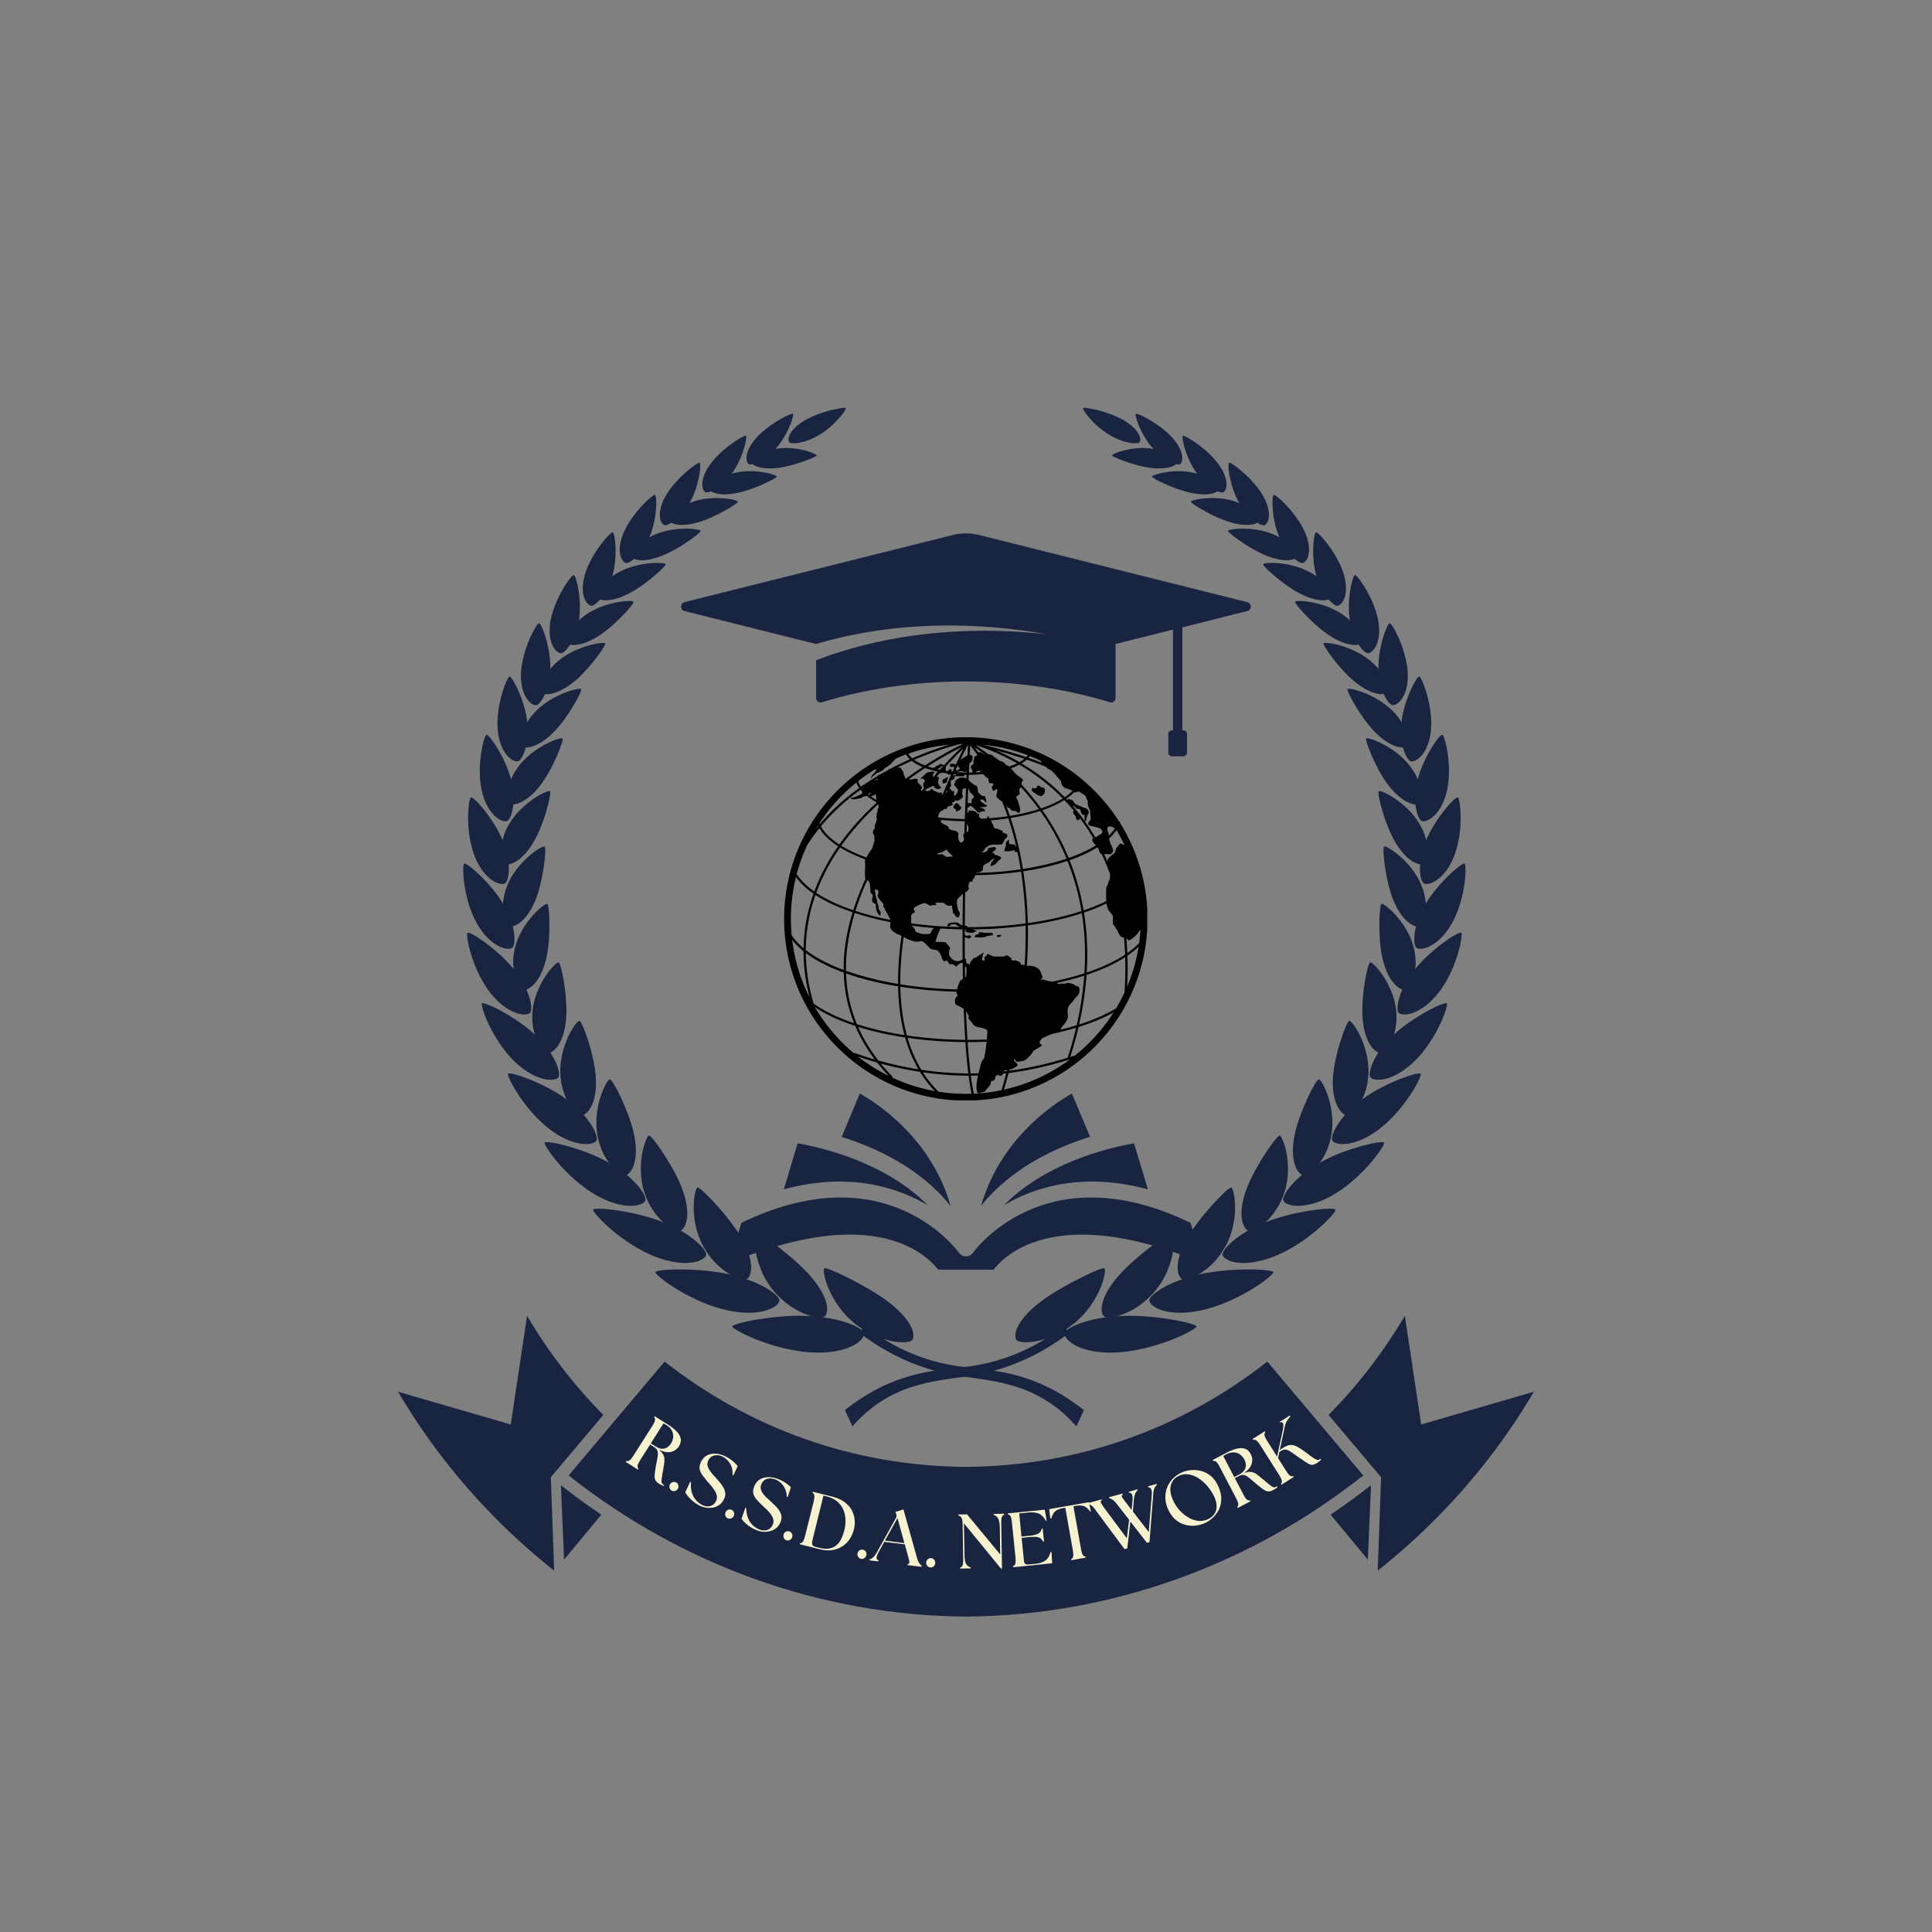 <?xml version="1.0" encoding="UTF-8"?>
<svg data-bbox="77.266 79.159 220.453 234.618" height="500" viewBox="0 0 375 375" width="500" xmlns="http://www.w3.org/2000/svg" data-type="color">
    <rect x="0" y="0" width="375" height="375" fill="#808080" stroke="none"/>
    <g>
        <defs>
            <clipPath id="6fa99c8e-2394-40ce-8b2a-79a6ee03debf">
                <path d="M153 79.121h12V87h-12Zm0 0"/>
            </clipPath>
            <clipPath id="d8621fb9-c185-45f7-87c1-f314ab800fd9">
                <path d="M210 79.121h12V87h-12Zm0 0"/>
            </clipPath>
            <clipPath id="1b7f9d98-1e53-45d3-be67-8c52c397c27a">
                <path d="M257 255h40.77v50H257Zm0 0"/>
            </clipPath>
            <clipPath id="c38611fd-4fb6-4795-9e1c-1317dd4c462d">
                <path d="M77.27 255H118v50H77.27Zm0 0"/>
            </clipPath>
            <clipPath id="e61afa5f-3e19-4879-a7ba-a8d3fd04dd2b">
                <path d="M110 264h155v49.871H110Zm0 0"/>
            </clipPath>
            <clipPath id="197b8621-1865-49f3-a40b-05035813cf83">
                <path d="M132 103.41h110.973v43.5H132Zm0 0"/>
            </clipPath>
            <clipPath id="b0cf5771-3302-41e4-b139-a6258a83d196">
                <path d="M152.184 143.07h70.5v70.5h-70.5Zm0 0"/>
            </clipPath>
            <clipPath id="d9a0bf9e-0c15-4d86-81d4-72161a6e6717">
                <path d="M141.488 212.207h92.25v34.5h-92.25Zm0 0"/>
            </clipPath>
        </defs>
        <path d="M172.438 252.71c2.378 1.813 3.75 3.493 4.394 4.833s.55 2.348.11 2.664c-.215.16-.692.285-1.368.32-.344.012-.73.004-1.168-.035a10 10 0 0 1-1.422-.207 15.7 15.7 0 0 1-3.402-1.12 17 17 0 0 1-1.855-.997 23 23 0 0 1-.942-.613 22 22 0 0 1-.93-.715c-1.234-.996-2.273-2.164-3.113-3.336a18 18 0 0 1-1.105-1.758 17 17 0 0 1-.817-1.672c-.23-.531-.41-1.039-.547-1.496a11 11 0 0 1-.296-1.207c-.122-.691-.098-1.137.046-1.203.07-.035.243-.008.504.066.258.075.602.196 1.008.364.406.175.883.37 1.406.62.524.255 1.102.52 1.707.829 2.43 1.23 5.41 2.848 7.79 4.664" fill="#192441" data-color="1"/>
        <path d="M157.281 247.66q.354.41.66.79c.207.257.399.515.575.765.355.492.664.96.918 1.414.25.457.46.883.62 1.281q.24.607.356 1.133c.16.703.168 1.273.067 1.71-.098.442-.297.735-.543.849-.118.058-.301.097-.536.109a5 5 0 0 1-.843-.047 9 9 0 0 1-1.11-.223c-.402-.117-.84-.265-1.308-.453-.469-.18-.953-.422-1.457-.695-.508-.27-1.02-.598-1.543-.969a16 16 0 0 1-3.051-2.855 17 17 0 0 1-1.281-1.824q-.277-.48-.524-.95-.242-.473-.449-.953a17.6 17.6 0 0 1-1.113-3.605c-.203-1.11-.27-2.047-.239-2.73.032-.692.141-1.106.293-1.153.153-.043.649.219 1.368.676.359.23.765.52 1.222.84.227.156.461.332.707.515.243.184.5.371.758.57 1.035.801 2.184 1.711 3.3 2.7a45 45 0 0 1 1.645 1.52c.27.257.524.527.782.784.25.266.496.532.726.801" fill="#192441" data-color="1"/>
        <path d="M143.914 240.281c.332.598.625 1.153.863 1.688.239.543.434 1.039.582 1.511.293.958.43 1.778.434 2.473.008 1.387-.484 2.227-1.004 2.367-.508.137-1.875-.195-3.5-1.218a15 15 0 0 1-1.246-.907 10 10 0 0 1-.637-.554q-.322-.299-.633-.625a12 12 0 0 1-.625-.696 16 16 0 0 1-1.71-2.531 16 16 0 0 1-.86-1.953 17 17 0 0 1-.562-1.977 18 18 0 0 1-.293-1.898c-.059-.617-.078-1.2-.078-1.742.007-1.086.128-2.016.28-2.664.153-.653.34-1.043.493-1.059.078-.008.227.07.426.219.207.144.472.36.77.64.156.141.312.301.484.465q.26.252.543.54c.187.19.382.398.586.613.199.214.41.437.62.672.419.472.868.964 1.313 1.492.223.265.45.527.672.804.227.274.445.555.668.836.45.559.871 1.149 1.285 1.73a25 25 0 0 1 1.13 1.774" fill="#192441" data-color="1"/>
        <path d="M132.531 231.098q.336.936.524 1.761c.132.551.23 1.063.28 1.543q.08.72.063 1.328a6.4 6.4 0 0 1-.117 1.11c-.133.664-.351 1.176-.605 1.531-.258.356-.551.55-.809.578-.265.035-.699-.09-1.242-.367a8 8 0 0 1-.89-.535 11 11 0 0 1-.985-.793c-1.352-1.227-2.82-3.164-3.676-5.8a25 25 0 0 1-.285-.997 17 17 0 0 1-.328-2q-.045-.499-.063-.98-.017-.486-.011-.954c.008-.312.027-.62.047-.921.046-.598.117-1.165.214-1.688.192-1.055.446-1.926.704-2.539.253-.617.492-.965.64-.96.156.003.52.382 1.024 1.003a37 37 0 0 1 1.785 2.527 49 49 0 0 1 1.527 2.512c.172.297.344.594.508.902.652 1.223 1.266 2.493 1.695 3.739" fill="#192441" data-color="1"/>
        <path d="M123.16 220.68c.23 1.257.293 2.355.246 3.293a10 10 0 0 1-.16 1.289 6 6 0 0 1-.293 1.047c-.469 1.246-1.21 1.859-1.719 1.843-.504-.02-1.605-.683-2.707-2.039-1.097-1.355-2.191-3.398-2.609-6.047q-.076-.491-.117-.988a15 15 0 0 1 .063-2.926q.11-.943.308-1.804a16 16 0 0 1 .96-2.965c.177-.399.352-.746.516-1.028.329-.566.606-.878.754-.855.297.043 1.227 1.613 2.223 3.762.125.273.25.55.371.84.125.285.254.574.379.875.125.3.242.609.363.918.121.304.242.617.352.937.45 1.27.847 2.582 1.07 3.848" fill="#192441" data-color="1"/>
        <path d="M115.66 209.484c.05 1.25-.027 2.317-.215 3.223-.18.898-.449 1.633-.77 2.203-.32.578-.671.988-1.01 1.25-.34.258-.665.367-.911.328s-.598-.25-1.008-.629a7 7 0 0 1-.644-.695 8 8 0 0 1-.657-.95 10 10 0 0 1-.625-1.183 13 13 0 0 1-.527-1.426 14 14 0 0 1-.375-1.644c-.098-.578-.145-1.2-.164-1.848-.055-2.597.726-5.16 1.598-7.023.894-1.856 1.859-3.004 2.132-2.934.141.035.391.45.68 1.121.074.172.145.36.223.559q.124.306.254.652a40 40 0 0 1 1.492 5.149c.14.636.25 1.293.347 1.933.094.649.153 1.29.18 1.914" fill="#192441" data-color="1"/>
        <path d="M109.871 197.934c-.027.3-.07.59-.11.863a11.4 11.4 0 0 1-.738 2.808 7 7 0 0 1-.781 1.45c-.758 1.047-1.59 1.453-2.05 1.332-.231-.059-.547-.301-.895-.703a6 6 0 0 1-.535-.73 8 8 0 0 1-.512-.985q-.248-.547-.46-1.203a11 11 0 0 1-.321-1.426 12 12 0 0 1-.14-1.2c-.005-.136-.013-.28-.013-.421-.007-.574.016-1.172.086-1.797.032-.313.09-.621.149-.93.066-.312.136-.617.219-.918q.122-.447.27-.887c.089-.285.21-.578.323-.851a16.6 16.6 0 0 1 1.582-2.961c.57-.836 1.118-1.5 1.567-1.95.453-.445.793-.667.918-.616.129.05.293.476.484 1.16.094.34.188.746.277 1.203l.137.715q.071.375.137.781c.344 2.156.613 4.867.406 7.266" fill="#192441" data-color="1"/>
        <path d="M105.96 186.328q-.211.854-.487 1.574c-.172.477-.356.907-.559 1.301a8 8 0 0 1-1.281 1.852c-.863.91-1.73 1.207-2.156 1.039-.211-.082-.489-.348-.766-.778-.27-.43-.54-1.027-.75-1.765a7.6 7.6 0 0 1-.254-1.211c-.062-.442-.102-.91-.11-1.406a12 12 0 0 1 .102-1.575c.07-.554.176-1.125.352-1.718.16-.594.375-1.176.613-1.73.254-.563.535-1.099.832-1.606.59-1.016 1.305-1.922 1.953-2.66a13 13 0 0 1 1.797-1.696c.496-.375.856-.55.969-.488.117.062.222.492.289 1.172.035.34.078.742.098 1.191a19 19 0 0 1 .027 1.082c.004.125.004.258.008.39.004 2.118-.102 4.75-.676 7.032" fill="#192441" data-color="1"/>
        <path d="M103.906 174.75a14 14 0 0 1-.687 1.453c-.235.442-.496.836-.735 1.188-.492.703-1.004 1.238-1.496 1.629-.976.78-1.836.964-2.226.753-.192-.101-.41-.39-.61-.835a6 6 0 0 1-.277-.782 7 7 0 0 1-.195-1 10 10 0 0 1-.063-1.191q.001-.32.02-.664c.015-.227.047-.461.086-.703.07-.477.172-.98.316-1.496.066-.258.16-.524.258-.793a14 14 0 0 1 .719-1.63c.132-.261.293-.527.453-.777.32-.507.664-.996 1.02-1.449.73-.91 1.523-1.703 2.253-2.34 1.496-1.273 2.758-1.941 2.965-1.793.211.149.152 1.703-.137 3.739-.074.511-.148 1.05-.257 1.609-.047.277-.11.559-.168.844q-.084.423-.184.86c-.281 1.155-.598 2.315-1.055 3.378" fill="#192441" data-color="1"/>
        <path d="M103.59 163.406c-.293.485-.574.926-.863 1.32a11 11 0 0 1-1.723 1.872 7 7 0 0 1-.813.586c-1.043.636-1.906.718-2.238.472-.168-.12-.344-.422-.473-.867a5 5 0 0 1-.16-.785 6.5 6.5 0 0 1-.035-.977c.004-.355.035-.742.094-1.152a11 11 0 0 1 .523-1.988c.082-.23.172-.469.285-.711.22-.48.485-.98.786-1.48.3-.5.664-.981 1.03-1.434.38-.453.767-.883 1.18-1.282a19 19 0 0 1 1.254-1.101c.418-.332.825-.637 1.231-.902 1.605-1.067 2.906-1.575 3.082-1.415.09.086.074.5-.04 1.137-.054.317-.144.688-.241 1.102-.094.414-.211.87-.356 1.351-.547 1.93-1.398 4.305-2.523 6.254" fill="#192441" data-color="1"/>
        <path d="M104.84 152.473q-.256.327-.512.62c-.168.196-.332.387-.496.555q-.494.527-.977.926c-.648.535-1.242.914-1.785 1.164-1.086.5-1.922.485-2.21.211-.29-.262-.516-1.226-.286-2.59a10 10 0 0 1 .246-1.093q.181-.58.461-1.211c.364-.836.914-1.73 1.63-2.625q.133-.172.273-.336.145-.16.296-.32a15 15 0 0 1 1.25-1.192q.316-.277.66-.531c.45-.34.903-.649 1.348-.926s.871-.531 1.297-.742c1.684-.86 2.992-1.215 3.145-1.043.074.086.004.488-.188 1.086-.097.3-.23.648-.379 1.035-.144.387-.316.812-.515 1.262-.785 1.804-1.918 3.996-3.258 5.75" fill="#192441" data-color="1"/>
        <path d="M107.484 142.094c-.191.195-.386.375-.574.547q-.276.257-.547.484-.542.451-1.058.785c-.688.445-1.305.746-1.864.934-1.101.367-1.902.265-2.144-.024-.238-.285-.332-1.23.066-2.511.098-.325.223-.664.38-1.028q.244-.533.597-1.11.175-.285.379-.577.198-.295.437-.594.48-.586 1.082-1.18c.395-.394.84-.761 1.293-1.101.45-.34.918-.649 1.383-.934a20 20 0 0 1 2.746-1.34c1.723-.66 3.031-.87 3.149-.691.125.187-.485 1.496-1.47 3.144q-.092.16-.19.313c-.063.11-.13.215-.196.324-.129.215-.27.434-.414.656-.289.446-.61.891-.926 1.348-.324.45-.668.895-1.027 1.324-.352.43-.719.848-1.102 1.23" fill="#192441" data-color="1"/>
        <path d="M111.336 132.383c-.215.164-.414.324-.613.469a11.6 11.6 0 0 1-1.703 1.058c-.707.36-1.344.59-1.895.711-1.105.242-1.86.066-2.05-.234-.098-.153-.141-.453-.087-.867.024-.208.075-.438.145-.696.074-.262.183-.539.316-.836a9 9 0 0 1 1.2-1.949q.411-.517.93-1.039c.347-.348.75-.691 1.183-1.027q.327-.257.668-.485a9 9 0 0 1 .699-.445 17 17 0 0 1 2.168-1.074 15 15 0 0 1 .715-.278c.472-.171.93-.316 1.355-.43.43-.12.832-.214 1.192-.284.363-.075.695-.122.968-.149.551-.055.895-.027.942.067.047.093-.121.437-.438.949-.152.254-.347.55-.578.875q-.174.245-.367.508l-.207.265a7 7 0 0 1-.207.278c-.281.375-.59.77-.926 1.164-.086.097-.172.199-.258.296-.082.102-.172.204-.258.305q-.258.303-.535.606c-.746.789-1.523 1.586-2.36 2.242" fill="#192441" data-color="1"/>
        <path d="M116.227 123.414c-1.747 1.113-3.207 1.617-4.301 1.742-1.094.121-1.79-.113-1.938-.422-.148-.304.012-1.164.653-2.257.332-.543.789-1.141 1.379-1.75a13.3 13.3 0 0 1 2.27-1.782 14 14 0 0 1 1.425-.757c.238-.114.484-.22.726-.32a19 19 0 0 1 2.188-.708c.469-.12.918-.222 1.344-.293 1.71-.289 2.945-.254 3.011-.07.036.094-.16.418-.523.879-.18.226-.41.488-.668.781-.25.293-.54.61-.86.941-.648.653-1.367 1.387-2.183 2.079-.398.351-.805.695-1.23 1.023q-.322.239-.645.473c-.219.148-.43.3-.648.441" fill="#192441" data-color="1"/>
        <path d="M121.988 115.238c-.226.114-.449.211-.66.309a11.6 11.6 0 0 1-1.773.664c-.364.098-.707.164-1.016.219a7 7 0 0 1-.863.082c-1.051.023-1.688-.274-1.797-.582-.05-.153-.024-.43.117-.797a4 4 0 0 1 .297-.606 8 8 0 0 1 .473-.691q.28-.369.656-.762a9 9 0 0 1 .867-.781 11.4 11.4 0 0 1 2.367-1.5c.473-.227.95-.43 1.442-.598a16 16 0 0 1 1.476-.433q.733-.183 1.43-.29c.465-.074.91-.124 1.324-.156.832-.066 1.54-.066 2.047-.023s.816.125.836.219c.012.047-.04.14-.145.273a7 7 0 0 1-.453.516q-.299.312-.726.695a19 19 0 0 1-.45.395q-.23.206-.484.425a29 29 0 0 1-1.703 1.344 20 20 0 0 1-1.266.895c-.218.14-.437.285-.656.425a15 15 0 0 1-1.34.758" fill="#192441" data-color="1"/>
        <path d="M128.469 107.89q-.685.268-1.301.442c-.402.113-.781.207-1.137.27a7.5 7.5 0 0 1-1.832.12c-.504-.042-.898-.136-1.172-.269-.28-.133-.441-.297-.472-.445-.075-.305.265-1.043 1.082-1.918.832-.863 2.16-1.848 4.054-2.559 1.899-.71 3.98-.941 5.579-.922 1.593.008 2.718.254 2.734.434.004.043-.055.133-.168.25s-.285.27-.496.453c-.418.36-1.035.813-1.754 1.305-1.426.988-3.313 2.117-5.117 2.84" fill="#192441" data-color="1"/>
        <path d="M135.516 101.379c-1.82.52-3.2.594-4.157.43-.953-.157-1.46-.532-1.492-.825-.031-.293.367-.972 1.242-1.738a10.4 10.4 0 0 1 1.696-1.133c.34-.187.722-.355 1.129-.515q.614-.241 1.316-.442c1.883-.511 3.895-.558 5.418-.406.758.07 1.398.18 1.852.3.449.122.71.247.71.333-.007.164-1.039.906-2.523 1.715-.363.21-.762.425-1.176.632-.418.211-.855.415-1.293.618-.883.41-1.824.761-2.722 1.03" fill="#192441" data-color="1"/>
        <path d="M143.004 95.703c-1.79.344-3.106.297-4 .067-.89-.23-1.336-.63-1.332-.91 0-.282.453-.895 1.363-1.551a10 10 0 0 1 1.73-.934q.263-.11.544-.215c.187-.066.386-.125.586-.187.406-.118.84-.223 1.3-.305.91-.184 1.868-.223 2.75-.207.446.012.875.035 1.285.078.41.047.801.106 1.165.168 1.437.262 2.386.64 2.37.805-.007.086-.277.281-.73.539-.23.129-.508.27-.816.418-.156.082-.324.152-.496.234-.168.082-.348.168-.536.25q-.554.258-1.187.504c-.21.082-.426.16-.64.246-.215.082-.434.164-.657.238-.441.157-.894.305-1.351.43-.227.059-.454.125-.68.18-.223.058-.45.105-.668.152" fill="#192441" data-color="1"/>
        <path d="M150.805 90.84c-.426.047-.84.066-1.207.078q-.562.013-1.036-.027c-.628-.051-1.152-.164-1.562-.313-.824-.289-1.203-.703-1.172-.969.031-.265.524-.812 1.457-1.355.461-.277 1.05-.531 1.738-.75q.518-.17 1.106-.293c.398-.086.824-.145 1.27-.191 1.777-.184 3.601.093 4.933.437 1.344.36 2.219.797 2.184.953-.02.074-.293.238-.754.445a6 6 0 0 1-.383.16 19 19 0 0 1-1.46.563c-.185.067-.376.129-.58.195-.194.059-.401.125-.605.192-.41.133-.843.254-1.28.367-.88.215-1.778.414-2.65.508" fill="#192441" data-color="1"/>
        <path d="M158.73 262.54c1.81.003 3.305-.196 4.516-.505 1.215-.308 2.14-.71 2.832-1.148 1.375-.86 1.8-1.793 1.598-2.262-.102-.234-.45-.547-1.012-.875a9 9 0 0 0-1-.512 17 17 0 0 0-1.305-.504c-1.937-.656-4.613-1.207-8.015-1.32a42 42 0 0 0-5.078.164q-1.236.104-2.395.262a51 51 0 0 0-4.043.68q-.845.189-1.457.37c-.8.231-1.258.45-1.226.61.011.078.16.219.43.406.269.184.66.41 1.144.672.48.266 1.074.547 1.738.84.66.305 1.414.605 2.219.906 3.219 1.203 7.43 2.215 11.054 2.215" fill="#192441" data-color="1"/>
        <path d="M141.89 254.473c1.723.316 3.188.379 4.407.297.312-.024.594-.047.871-.083.277-.042.535-.085.785-.14a8.6 8.6 0 0 0 1.297-.379c.75-.285 1.281-.645 1.61-.98.331-.336.46-.657.413-.899-.046-.238-.308-.601-.765-1.016a11 11 0 0 0-.844-.66q-.49-.347-1.133-.707c-1.699-.965-4.133-1.949-7.36-2.633a30 30 0 0 0-2.44-.425q-.612-.09-1.223-.149c-.406-.047-.817-.082-1.211-.117a41 41 0 0 0-2.336-.14 46 46 0 0 0-2.149-.04c-1.335-.004-2.496.063-3.308.164-.813.098-1.293.239-1.297.391s.453.633 1.273 1.273c.407.325.899.696 1.47 1.079q.428.292.91.601c.316.207.656.406 1.007.613a36 36 0 0 0 4.766 2.368 30 30 0 0 0 3.953 1.304c.437.106.875.2 1.305.278" fill="#192441" data-color="1"/>
        <path d="M127.68 244.11a18 18 0 0 0 2.215.648c.683.168 1.332.262 1.921.32 1.176.121 2.16.05 2.934-.101 1.555-.313 2.313-.993 2.328-1.47.012-.48-.703-1.534-2.133-2.722-1.43-1.195-3.562-2.523-6.515-3.668a30 30 0 0 0-2.258-.77 33 33 0 0 0-2.277-.613 34 34 0 0 0-2.207-.472 42 42 0 0 0-2.043-.344c-.32-.047-.633-.082-.934-.121a51 51 0 0 0-.848-.094 22 22 0 0 0-1.414-.086c-.8-.012-1.285.055-1.316.203-.035.145.328.657.98 1.387.32.367.739.777 1.203 1.23.465.454 1.008.934 1.594 1.426q.224.181.453.375c.153.121.313.246.469.375q.486.369.996.75c.34.246.7.492 1.059.735a29 29 0 0 0 3.422 1.996c.394.191.785.379 1.183.547q.594.252 1.188.468" fill="#192441" data-color="1"/>
        <path d="M116.168 232.238c.707.371 1.371.68 2.004.926q.95.356 1.777.566c1.114.27 2.063.348 2.828.313 1.547-.082 2.403-.621 2.5-1.07.051-.23-.047-.621-.3-1.13a8 8 0 0 0-.504-.831 12 12 0 0 0-.743-.953c-1.164-1.352-2.98-2.93-5.62-4.418-1.325-.743-2.739-1.375-4.126-1.91a34 34 0 0 0-2.046-.723 32 32 0 0 0-1.907-.578c-.605-.16-1.16-.305-1.672-.418a20 20 0 0 0-1.343-.246c-.77-.106-1.243-.094-1.293.039-.106.265 1.03 2.132 2.965 4.312.242.27.488.547.757.824.27.278.543.555.828.836a33 33 0 0 0 1.817 1.657c.316.27.652.527.984.785q.498.381 1.008.738c.691.469 1.383.906 2.086 1.281" fill="#192441" data-color="1"/>
        <path d="M107.164 219.527c2.465 1.758 4.574 2.395 6.066 2.512 1.493.117 2.403-.297 2.57-.719.083-.21.052-.605-.112-1.12a7 7 0 0 0-.356-.864 11 11 0 0 0-.566-1.012c-.91-1.437-2.43-3.176-4.758-4.902a24 24 0 0 0-1.813-1.223 33 33 0 0 0-1.886-1.07q-.24-.118-.477-.242c-.156-.078-.309-.153-.465-.235a39 39 0 0 0-.926-.437 40 40 0 0 0-1.761-.746c-2.227-.883-3.922-1.285-4.063-1.035-.035.062-.008.226.074.476q.065.183.164.43c.075.164.157.344.254.539.2.398.442.855.739 1.36.297.503.64 1.046 1.023 1.62a32.5 32.5 0 0 0 2.797 3.536q.408.434.828.855c.277.281.563.559.86.82q.443.395.894.766c.148.117.3.238.453.355.152.118.309.227.461.336" fill="#192441" data-color="1"/>
        <path d="M100.336 206.465c1.078.957 2.09 1.648 3.027 2.129.465.242.907.43 1.317.578q.629.215 1.164.312c1.426.266 2.351-.027 2.574-.418.11-.195.133-.578.039-1.09a7.6 7.6 0 0 0-.64-1.906 12 12 0 0 0-.622-1.172 11 11 0 0 0-.398-.625 11 11 0 0 0-.457-.652q-.239-.328-.52-.668-.137-.17-.285-.34-.151-.169-.297-.343a18 18 0 0 0-1.383-1.407c-.257-.238-.507-.476-.773-.699a23 23 0 0 0-1.652-1.3c-.282-.208-.555-.41-.84-.602a27 27 0 0 0-1.68-1.086l-.812-.488a59 59 0 0 0-.778-.438 26 26 0 0 0-2.047-1.016c-.195-.082-.37-.16-.539-.222-.664-.266-1.105-.356-1.191-.242-.04.058-.04.218.008.472.02.125.05.278.097.442.047.168.102.351.172.558.133.406.313.883.524 1.406q.075.199.164.403c.062.14.129.277.191.418a35 35 0 0 0 .895 1.789c.168.312.355.625.543.941q.28.47.59.946c.203.316.41.632.64.94.45.622.922 1.227 1.418 1.806.5.558 1.02 1.09 1.55 1.574" fill="#192441" data-color="1"/>
        <path d="M95.504 193.117c.45.531.89.992 1.328 1.395.211.199.434.386.648.554.215.172.43.329.633.47.836.57 1.59.937 2.262 1.14 1.348.41 2.277.222 2.543-.13.133-.175.2-.534.184-1.042-.008-.504-.114-1.156-.348-1.899a17 17 0 0 0-.192-.582 10 10 0 0 0-.234-.617 13 13 0 0 0-.637-1.32 15 15 0 0 0-.855-1.434 30 30 0 0 0-.527-.746 17 17 0 0 0-1.223-1.535c-.223-.246-.457-.492-.684-.734-.453-.485-.933-.95-1.422-1.387a44 44 0 0 0-1.445-1.246 35 35 0 0 0-1.394-1.074c-1.766-1.309-3.204-2.067-3.403-1.871-.097.097-.082.632.043 1.445.035.203.07.426.117.664.051.238.114.488.176.75.133.531.293 1.11.48 1.719a36 36 0 0 0 .9 2.386q.11.247.222.493.229.493.476.98c.168.324.332.649.516.965s.379.629.574.934c.399.609.805 1.195 1.262 1.722" fill="#192441" data-color="1"/>
        <path d="M92.879 179.758c.34.562.71 1.058 1.07 1.496q.545.651 1.07 1.133a7.8 7.8 0 0 0 2.008 1.36c1.22.554 2.141.487 2.45.179.156-.153.285-.492.343-.98q.048-.372.032-.837c-.012-.312-.028-.66-.079-1.03-.05-.372-.128-.774-.238-1.196-.113-.426-.23-.88-.402-1.348-.086-.238-.18-.472-.281-.719l-.165-.375q-.08-.187-.167-.379a18 18 0 0 0-.84-1.585c-.168-.274-.328-.543-.504-.809a20 20 0 0 0-1.117-1.55c-.2-.25-.387-.493-.586-.731-.79-.961-1.637-1.825-2.383-2.555-.758-.73-1.457-1.316-1.992-1.7-.524-.386-.895-.566-1.004-.484-.11.082-.188.594-.172 1.387.008.403.027.871.066 1.39q.036.393.094.821.053.427.129.883c.39 2.426 1.25 5.383 2.668 7.629" fill="#192441" data-color="1"/>
        <path d="M92.34 166.684c.254.578.527 1.093.8 1.554.286.457.583.86.872 1.207.59.703 1.168 1.2 1.722 1.54 1.098.667 1.989.71 2.329.452.171-.128.34-.44.464-.902.137-.46.227-1.07.23-1.793.005-.183-.007-.375-.01-.57-.009-.195-.017-.399-.036-.61-.04-.417-.102-.867-.203-1.34a15 15 0 0 0-.363-1.48c-.157-.52-.36-1.058-.579-1.62-.23-.556-.488-1.11-.78-1.645a23 23 0 0 0-.9-1.567 32 32 0 0 0-1.925-2.715 30 30 0 0 0-.902-1.058 14 14 0 0 0-.762-.79c-.457-.425-.79-.64-.902-.574-.118.067-.254.547-.372 1.309a23 23 0 0 0-.117 1.34 19 19 0 0 0-.035 1.652c.012 2.367.457 5.297 1.469 7.61" fill="#192441" data-color="1"/>
        <path d="M93.676 154.125c.168.582.36 1.105.562 1.578q.153.346.317.664c.105.207.226.403.343.59.47.734.965 1.277 1.438 1.66.469.383.922.61 1.3.715.38.106.684.086.864-.02.176-.105.39-.382.582-.812.195-.43.356-1 .465-1.695q.092-.522.121-1.137a15 15 0 0 0-.004-1.305c-.035-.922-.2-1.957-.477-3.078-.582-2.242-1.656-4.43-2.652-6.066a26 26 0 0 0-.715-1.11 11 11 0 0 0-.629-.843c-.382-.457-.671-.7-.793-.645-.12.055-.312.496-.523 1.215-.11.36-.203.789-.297 1.266a23 23 0 0 0-.262 1.582c-.066.57-.12 1.171-.16 1.789-.004.16-.015.316-.023.468-.004.16 0 .32-.004.48a26 26 0 0 0 .066 1.927c.028.316.067.64.114.953.09.629.207 1.242.367 1.824" fill="#192441" data-color="1"/>
        <path d="M96.68 142.258c.164 1.144.449 2.086.785 2.836.355.754.758 1.328 1.16 1.746.805.836 1.602 1.062 1.98.898.188-.078.43-.328.668-.718a5 5 0 0 0 .352-.688c.059-.133.11-.273.164-.422a8 8 0 0 0 .426-1.539c.039-.2.07-.398.097-.61q.05-.31.079-.644.064-.668.046-1.418a15 15 0 0 0-.097-1.582 18.7 18.7 0 0 0-.692-3.25c-.168-.52-.324-1.015-.507-1.496a25 25 0 0 0-.547-1.348 24 24 0 0 0-.547-1.132 10 10 0 0 0-.496-.868c-.305-.48-.551-.738-.672-.699-.121.031-.367.446-.66 1.106-.153.336-.297.734-.45 1.187a26 26 0 0 0-.457 1.48c-.269 1.079-.535 2.282-.648 3.524a15.5 15.5 0 0 0 .016 3.637" fill="#192441" data-color="1"/>
        <path d="M101.113 131.207c.012 1.117.164 2.043.39 2.797.24.758.556 1.351.884 1.789.66.883 1.394 1.18 1.777 1.062.191-.058.457-.265.734-.617a5.5 5.5 0 0 0 .641-1.008 6 6 0 0 0 .215-.433c.558-1.215 1.008-2.918 1.058-5.063.004-.27.004-.535-.007-.804-.012-.27-.035-.54-.051-.809a17 17 0 0 0-.195-1.566q-.061-.387-.145-.762a21 21 0 0 0-.508-2.066 23 23 0 0 0-.383-1.145 12 12 0 0 0-.367-.879c-.234-.484-.437-.758-.558-.734-.125.027-.41.39-.774.996a21 21 0 0 0-1.195 2.46c-.824 1.99-1.516 4.56-1.516 6.782" fill="#192441" data-color="1"/>
        <path d="M106.766 121.074a12 12 0 0 0-.082 1.477c.004.222.011.441.027.644.02.207.05.407.082.59.133.75.36 1.344.617 1.797.524.906 1.188 1.27 1.57 1.195s1.106-.703 1.778-1.816c.347-.55.68-1.227.96-2.02q.225-.593.395-1.27a17 17 0 0 0 .285-1.456q.118-.77.141-1.543a6 6 0 0 0 .012-.387c0-.125.004-.254.008-.379q0-.383-.012-.754-.029-.75-.11-1.453c-.05-.469-.105-.906-.175-1.316-.137-.82-.313-1.52-.48-2.008-.165-.488-.329-.77-.45-.758-.059.008-.168.09-.312.238a7 7 0 0 0-.536.645c-.414.55-.941 1.32-1.441 2.238-.25.461-.516.942-.754 1.461a28 28 0 0 0-.672 1.59l-.148.41c-.051.137-.094.278-.137.414-.086.278-.168.555-.238.832q-.11.41-.196.82c-.03.137-.05.274-.078.407-.02.133-.035.266-.054.402" fill="#192441" data-color="1"/>
        <path d="M113.426 111.918a10 10 0 0 0-.262 1.394 8 8 0 0 0-.035 1.196c.031.726.164 1.312.367 1.773.395.922.988 1.328 1.36 1.297.187-.016.464-.164.804-.43.34-.257.727-.636 1.117-1.14.38-.5.801-1.106 1.164-1.84.356-.738.711-1.57.97-2.543.124-.488.241-.973.323-1.46.082-.493.137-.978.176-1.462.086-.953.094-1.863.055-2.668l-.04-.578a17 17 0 0 0-.05-.523 9 9 0 0 0-.129-.856c-.101-.484-.23-.766-.348-.77-.113 0-.449.282-.914.762-.238.239-.488.54-.77.88a25 25 0 0 0-.87 1.124c-1.18 1.653-2.422 3.824-2.918 5.844" fill="#192441" data-color="1"/>
        <path d="M120.898 103.754c-.351.941-.535 1.754-.59 2.45-.046.698.024 1.273.157 1.73.262.914.781 1.359 1.14 1.363.18 0 .47-.11.82-.328.356-.223.759-.559 1.196-.992a9 9 0 0 0 .996-1.18c.11-.152.215-.313.332-.477q.33-.492.64-1.078c.204-.39.391-.816.583-1.258.726-1.796 1.055-3.757 1.164-5.293.117-1.523-.016-2.629-.234-2.652-.11-.008-.461.227-.961.652a16 16 0 0 0-.832.758q-.453.452-.954 1.004c-.668.723-1.34 1.594-1.957 2.496l-.226.344a6 6 0 0 0-.211.348c-.14.234-.277.468-.402.703-.254.472-.485.941-.66 1.41" fill="#192441" data-color="1"/>
        <path d="M129.012 96.617c-.23.422-.399.836-.535 1.215a7 7 0 0 0-.297 1.066 5.3 5.3 0 0 0-.11.907c-.004.277.016.53.051.754.152.898.594 1.37.941 1.398.172.02.458-.059.813-.238.36-.18.797-.453 1.262-.832q.346-.287.71-.657c.239-.246.493-.507.739-.8.246-.301.492-.625.726-.98q.09-.133.176-.278c.059-.086.121-.18.18-.274.121-.195.234-.39.348-.593.222-.414.425-.844.597-1.274q.272-.64.485-1.273a22 22 0 0 0 .609-2.403c.27-1.445.27-2.511.059-2.546-.102-.024-.465.171-.98.535-.259.18-.56.398-.88.648a28 28 0 0 0-2.097 1.91c-.36.38-.715.77-1.055 1.176a14.2 14.2 0 0 0-1.742 2.54" fill="#192441" data-color="1"/>
        <path d="M137.598 90.488a10 10 0 0 0-.36.567 7 7 0 0 0-.285.543c-.172.351-.3.683-.398.988-.196.617-.262 1.137-.239 1.574.047.871.418 1.356.743 1.418.16.031.437-.023.8-.16a6.3 6.3 0 0 0 1.293-.684c.243-.16.489-.351.75-.562a11.4 11.4 0 0 0 1.59-1.574c.262-.317.531-.653.79-1.032q.39-.556.706-1.156c.215-.394.418-.785.594-1.176a17 17 0 0 0 .664-1.714c.063-.176.117-.352.172-.52.41-1.355.52-2.371.32-2.422-.093-.027-.457.129-.988.426-.262.152-.57.332-.902.547a28 28 0 0 0-2.199 1.636c-.38.333-.758.672-1.126 1.032a13.8 13.8 0 0 0-1.925 2.27" fill="#192441" data-color="1"/>
        <path d="M146.496 85.34c-.289.34-.527.683-.726 1.004a7 7 0 0 0-.48.906c-.25.566-.372 1.059-.392 1.477-.046.828.25 1.324.551 1.406.153.043.422.02.781-.082a6.4 6.4 0 0 0 1.301-.543c.246-.133.508-.29.774-.473.265-.18.547-.375.828-.601.277-.227.566-.48.847-.762q.216-.212.43-.442.211-.229.43-.476.428-.499.793-1.04a16.7 16.7 0 0 0 2.031-4.012c.09-.265.164-.499.207-.706.094-.398.098-.652.012-.687-.09-.036-.453.082-.988.316-.266.121-.57.277-.907.457-.336.184-.703.39-1.082.621a27 27 0 0 0-.582.36c-.195.124-.39.261-.586.398-.394.281-.793.574-1.175.883-.196.156-.387.308-.57.469-.188.167-.364.335-.54.5a15 15 0 0 0-.957 1.027" fill="#192441" data-color="1"/>
        <g clip-path="url(#6fa99c8e-2394-40ce-8b2a-79a6ee03debf)">
            <path d="M155.816 81.84c-.75.492-1.312.969-1.726 1.414a4 4 0 0 0-.285.328 4 4 0 0 0-.235.324c-.14.207-.246.403-.328.586-.316.742-.21 1.266.031 1.422.122.082.38.129.735.129.183.004.387-.012.617-.035.227-.024.477-.059.746-.113a10.3 10.3 0 0 0 1.805-.567c.66-.258 1.37-.61 2.11-1.074 1.468-.906 2.734-2.137 3.624-3.133.89-1.004 1.38-1.824 1.242-1.933-.07-.051-.437-.036-1 .05a21 21 0 0 0-.968.176c-.364.074-.762.156-1.18.273s-.86.25-1.309.395c-.222.074-.453.148-.675.23q-.17.059-.344.122-.169.066-.332.136a20 20 0 0 0-1.946.918l-.3.172c-.094.059-.192.121-.282.18" fill="#192441" data-color="1"/>
        </g>
        <path d="M167.656 257.137s.594.492 1.664 1.277c.266.188.563.406.89.621l.513.344c.175.125.363.234.554.36.188.116.387.245.59.37l.633.375q.164.09.332.192.165.094.34.187c.23.125.465.258.703.387.488.242.992.516 1.52.754.53.258 1.082.488 1.648.734 1.137.461 2.348.907 3.617 1.278.32.09.637.187.961.273.324.078.649.164.98.246.329.074.66.152.993.223q.252.056.504.101l.504.098c.34.066.683.117 1.023.168.172.027.34.055.516.078l.515.07q1.038.134 2.086.25c1.395.157 2.79.329 4.168.528q1.033.16 2.043.355c.672.14 1.336.281 1.984.453.649.164 1.282.356 1.903.555.308.106.617.2.918.309.3.105.601.207.89.324 1.168.465 2.262.937 3.258 1.457q.751.383 1.426.766l.656.386c.211.121.414.254.614.375.398.235.761.496 1.105.719.34.227.645.445.93.645.277.207.527.378.742.539l.3.226c.09.067.173.133.247.188l.457.347-1.469 3.164-.379-.425q-.1-.104-.21-.23a7 7 0 0 0-.255-.27c-.183-.188-.398-.403-.636-.645-.246-.23-.512-.492-.809-.77-.3-.261-.621-.554-.98-.835-.176-.145-.36-.301-.551-.446q-.288-.211-.594-.441c-.41-.293-.848-.594-1.305-.887a25 25 0 0 0-3.058-1.64c-.278-.13-.559-.243-.848-.368-.285-.117-.578-.226-.875-.34a31 31 0 0 0-1.832-.597 42 42 0 0 0-1.922-.508 45 45 0 0 0-1.996-.41c-1.344-.25-2.726-.445-4.117-.64q-1.044-.139-2.094-.302l-.523-.082q-.263-.046-.52-.093c-.347-.063-.695-.121-1.039-.196a24 24 0 0 1-.516-.101c-.171-.035-.343-.067-.511-.11-.34-.078-.68-.16-1.016-.238q-.504-.134-.996-.262c-.328-.09-.656-.195-.98-.285a42 42 0 0 1-3.688-1.324c-.578-.25-1.14-.484-1.68-.746-.543-.242-1.058-.512-1.554-.758a43 43 0 0 1-4.688-2.82c-1.11-.758-1.726-1.238-1.726-1.238z" fill="#192441" data-color="1"/>
        <path d="M201.934 252.71c-2.375 1.813-3.75 3.493-4.391 4.833-.648 1.34-.55 2.348-.113 2.664.215.16.687.285 1.367.32.344.012.73.004 1.168-.035a9 9 0 0 0 .683-.074 15.8 15.8 0 0 0 4.145-1.254 17 17 0 0 0 1.855-.996c.313-.191.625-.402.938-.613q.467-.34.93-.715c1.234-.996 2.273-2.164 3.113-3.336a19 19 0 0 0 1.11-1.758c.32-.574.59-1.148.816-1.672.226-.531.406-1.039.543-1.496.136-.453.234-.863.297-1.207.12-.691.097-1.137-.043-1.203-.075-.035-.247-.008-.508.066-.258.075-.598.196-1.008.364-.402.175-.883.37-1.406.62-.524.255-1.102.52-1.707.829-2.426 1.23-5.41 2.848-7.79 4.664" fill="#192441" data-color="1"/>
        <path d="M217.09 247.66q-.351.41-.66.79c-.207.257-.399.515-.575.765-.355.492-.664.96-.914 1.414q-.38.685-.62 1.281a7 7 0 0 0-.36 1.133c-.156.703-.168 1.273-.066 1.71.097.442.296.735.542.849.122.058.305.097.536.109.23.012.515-.004.843-.047a9 9 0 0 0 1.11-.223 14 14 0 0 0 1.308-.453c.47-.18.953-.422 1.461-.695.508-.27 1.02-.598 1.543-.969a16 16 0 0 0 3.051-2.855c.238-.293.461-.598.676-.903q.324-.455.605-.921.275-.48.52-.95.245-.473.45-.953c.269-.64.507-1.258.687-1.87.18-.61.32-1.192.425-1.735.203-1.11.27-2.047.243-2.73-.032-.692-.145-1.106-.293-1.153-.157-.043-.649.219-1.368.676-.359.23-.77.52-1.226.84-.227.156-.461.332-.707.515-.242.184-.496.371-.758.57a65 65 0 0 0-3.297 2.7 47 47 0 0 0-1.648 1.52c-.266.257-.524.527-.778.784-.254.266-.5.532-.73.801" fill="#192441" data-color="1"/>
        <path d="M230.46 240.281a19 19 0 0 0-.862 1.688 15 15 0 0 0-.586 1.511c-.293.958-.426 1.778-.434 2.473-.008 1.387.488 2.227 1.008 2.367.508.137 1.875-.195 3.496-1.218.402-.262.824-.563 1.246-.907q.322-.257.637-.554.321-.299.637-.625.321-.33.62-.696c.208-.25.41-.504.606-.773.395-.535.762-1.133 1.106-1.758a15.5 15.5 0 0 0 .863-1.953c.226-.668.418-1.324.558-1.977.137-.652.235-1.289.297-1.898q.081-.927.075-1.742c-.008-1.086-.13-2.016-.278-2.664-.156-.653-.344-1.043-.496-1.059-.078-.008-.226.07-.426.219-.207.144-.468.36-.77.64-.155.141-.312.301-.484.465q-.256.252-.543.54c-.187.19-.378.398-.582.613s-.414.437-.62.672c-.423.472-.872.964-1.317 1.492-.219.265-.453.527-.672.804-.226.274-.445.555-.668.836-.45.559-.871 1.149-1.281 1.73q-.31.441-.59.888a17 17 0 0 0-.54.886" fill="#192441" data-color="1"/>
        <path d="M241.84 231.098c-.227.625-.399 1.21-.524 1.761q-.204.825-.28 1.543a10 10 0 0 0-.063 1.328q.017.605.117 1.11c.133.664.351 1.176.61 1.531.253.356.546.55.808.578.262.035.695-.09 1.238-.367a8 8 0 0 0 .895-.535c.308-.223.64-.488.98-.793 1.352-1.227 2.82-3.164 3.676-5.8q.157-.5.285-.997.112-.502.195-1.004.084-.498.133-.996c.049-.498.05-.66.067-.98q.01-.486.011-.954a18 18 0 0 0-.05-.921 17 17 0 0 0-.211-1.688c-.196-1.055-.446-1.926-.707-2.539-.254-.617-.489-.965-.641-.96-.156.003-.52.382-1.024 1.003a37 37 0 0 0-1.785 2.527c-.336.508-.668 1.063-1.02 1.637q-.256.423-.507.875c-.172.297-.34.594-.504.902-.652 1.223-1.266 2.493-1.7 3.739" fill="#192441" data-color="1"/>
        <path d="M251.21 220.68c-.23 1.257-.292 2.355-.245 3.293.023.464.086.902.16 1.289.074.39.176.738.293 1.05.469 1.243 1.21 1.856 1.719 1.84.504-.02 1.605-.683 2.71-2.039 1.09-1.355 2.192-3.394 2.606-6.047q.076-.491.117-.988.04-.499.043-.992a15 15 0 0 0-.105-1.934 16 16 0 0 0-.309-1.804 17 17 0 0 0-.445-1.61c-.16-.496-.344-.953-.516-1.351a11 11 0 0 0-.515-1.032c-.328-.566-.606-.878-.754-.855-.297.043-1.227 1.613-2.223 3.766-.121.27-.25.547-.371.836q-.19.425-.379.875c-.125.3-.242.609-.363.918-.121.304-.242.617-.352.937-.449 1.27-.844 2.582-1.07 3.848" fill="#192441" data-color="1"/>
        <path d="M258.707 209.484c-.043 1.254.035 2.317.223 3.223.18.898.449 1.633.77 2.203.316.578.671.988 1.01 1.25.34.258.661.367.907.328.25-.035.602-.25 1.012-.629q.306-.286.64-.695c.227-.27.442-.59.66-.95.212-.355.434-.745.622-1.183q.291-.657.531-1.426c.148-.511.273-1.062.371-1.644.098-.578.149-1.2.164-1.848.059-2.597-.722-5.16-1.597-7.023-.895-1.856-1.86-3-2.133-2.934-.14.035-.39.45-.68 1.121-.074.172-.144.36-.223.559q-.124.306-.254.652c-.171.457-.335.973-.52 1.524a39 39 0 0 0-.968 3.625 27 27 0 0 0-.351 1.937 20 20 0 0 0-.184 1.91" fill="#192441" data-color="1"/>
        <path d="M264.5 197.934q.048.452.11.863c.038.277.081.547.136.8.102.512.23.977.375 1.403q.115.317.23.605c.075.196.157.372.243.547.168.34.351.645.539.903.754 1.047 1.59 1.453 2.047 1.332.23-.059.55-.297.898-.703a6 6 0 0 0 .531-.735c.18-.281.352-.613.516-.98q.246-.547.457-1.203c.137-.438.238-.918.32-1.43q.064-.375.106-.785c.015-.133.023-.27.035-.41.008-.137.012-.282.016-.422.003-.574-.02-1.172-.086-1.797a14 14 0 0 0-.371-1.848 12 12 0 0 0-.27-.886c-.09-.286-.21-.579-.32-.852a16.6 16.6 0 0 0-1.586-2.961c-.57-.836-1.113-1.5-1.567-1.95-.453-.445-.793-.667-.918-.62-.128.054-.289.48-.48 1.16q-.147.521-.277 1.207c-.043.226-.09.46-.141.715q-.072.375-.137.781c-.344 2.156-.613 4.867-.406 7.266" fill="#192441" data-color="1"/>
        <path d="M268.41 186.328q.219.854.488 1.574c.172.477.36.907.559 1.301a8 8 0 0 0 1.281 1.852c.864.91 1.73 1.207 2.157 1.039.21-.086.488-.348.77-.778.265-.433.534-1.027.75-1.765a7 7 0 0 0 .25-1.215q.094-.658.112-1.402c.004-.5-.039-1.028-.105-1.579-.07-.55-.172-1.125-.348-1.714a13 13 0 0 0-.617-1.73 16 16 0 0 0-.832-1.606c-.59-1.016-1.3-1.922-1.953-2.66a13 13 0 0 0-1.797-1.696c-.496-.375-.855-.55-.969-.492-.113.066-.222.496-.289 1.176a20 20 0 0 0-.117 1.898l-.008.375c-.004.125-.004.258-.008.39 0 2.118.102 4.755.676 7.032" fill="#192441" data-color="1"/>
        <path d="M270.469 174.75q.322.797.68 1.453c.242.442.5.836.738 1.188a7.8 7.8 0 0 0 1.496 1.629c.98.78 1.836.964 2.23.753.188-.101.41-.39.61-.835.097-.223.191-.485.273-.782.078-.297.156-.633.195-1a10 10 0 0 0 .063-1.191q-.001-.32-.02-.664a10 10 0 0 0-.082-.703q-.105-.717-.316-1.496a9 9 0 0 0-.262-.793q-.147-.403-.324-.817c-.125-.273-.25-.547-.39-.812a9 9 0 0 0-.458-.778 17 17 0 0 0-1.02-1.449 18.5 18.5 0 0 0-2.25-2.34c-1.495-1.273-2.76-1.941-2.964-1.793-.211.149-.156 1.703.137 3.739.07.511.144 1.05.254 1.605.046.281.113.563.171.848.051.281.114.57.18.86.281 1.151.598 2.312 1.059 3.378" fill="#192441" data-color="1"/>
        <path d="M270.781 163.406c.297.485.574.926.864 1.32a11 11 0 0 0 1.722 1.872q.42.345.813.586c1.043.636 1.906.718 2.242.472.164-.12.34-.418.469-.867a5 5 0 0 0 .16-.785q.053-.441.035-.977c0-.355-.035-.742-.094-1.152a9.5 9.5 0 0 0-.297-1.297q-.098-.335-.226-.687a8 8 0 0 0-.285-.715c-.22-.48-.48-.98-.786-1.48-.3-.5-.664-.981-1.03-1.434a17 17 0 0 0-1.177-1.282c-.418-.394-.84-.765-1.257-1.101-.418-.332-.82-.637-1.23-.902-1.606-1.067-2.907-1.575-3.083-1.41-.09.081-.074.495.04 1.132.054.317.144.688.241 1.102.094.414.211.87.356 1.351.547 1.93 1.402 4.305 2.523 6.254" fill="#192441" data-color="1"/>
        <path d="M269.531 152.473a18 18 0 0 0 1.008 1.175c.332.352.66.657.977.926.648.531 1.242.914 1.785 1.164 1.086.5 1.926.485 2.21.211.29-.262.52-1.23.286-2.59a9 9 0 0 0-.246-1.093 11 11 0 0 0-.461-1.211c-.36-.836-.91-1.73-1.63-2.625-.089-.114-.175-.227-.272-.336s-.192-.215-.293-.32c-.2-.212-.407-.415-.614-.618-.207-.199-.422-.39-.636-.574a12 12 0 0 0-.66-.531q-.68-.51-1.348-.926a15 15 0 0 0-1.301-.742c-1.68-.86-2.992-1.215-3.14-1.043-.075.086-.009.488.187 1.086.094.3.226.648.375 1.035.144.387.316.812.52 1.262.78 1.8 1.913 3.996 3.253 5.75" fill="#192441" data-color="1"/>
        <path d="M266.887 142.098c.191.191.386.375.574.543q.276.259.547.488.54.447 1.062.781c.684.445 1.305.75 1.86.934 1.101.37 1.902.265 2.144-.024.238-.285.336-1.226-.066-2.511a8 8 0 0 0-.38-1.024q-.245-.54-.593-1.11a16 16 0 0 0-.379-.581 7 7 0 0 0-.441-.59c-.32-.39-.68-.79-1.082-1.184-.395-.394-.84-.761-1.293-1.101-.45-.34-.914-.645-1.383-.93a19 19 0 0 0-2.746-1.34c-1.723-.66-3.031-.87-3.149-.691-.125.183.485 1.492 1.47 3.144q.092.154.19.313c.067.105.13.215.196.32.129.215.27.434.414.66.293.442.61.89.93 1.344.32.45.664.899 1.023 1.324.352.434.719.852 1.102 1.235" fill="#192441" data-color="1"/>
        <path d="M263.04 132.383c.21.164.41.32.612.465.196.148.391.289.586.414q.574.374 1.114.648c.71.36 1.343.59 1.894.711 1.106.242 1.863.066 2.055-.234.097-.153.137-.453.082-.867a5 5 0 0 0-.145-.7 6.5 6.5 0 0 0-.316-.832 9 9 0 0 0-1.2-1.949 13 13 0 0 0-.925-1.039 13 13 0 0 0-1.856-1.516 11 11 0 0 0-.695-.445q-.721-.42-1.45-.754c-.237-.113-.48-.219-.718-.32-.242-.102-.484-.188-.715-.274a17 17 0 0 0-1.36-.43q-.644-.181-1.19-.288a11 11 0 0 0-.97-.145c-.55-.055-.89-.027-.94.067-.048.09.12.433.44.945.153.258.348.555.579.879q.168.245.367.508c.066.085.137.175.203.265.067.09.137.188.207.278q.422.564.926 1.164.129.145.258.296.13.151.254.301.263.303.539.606c.746.793 1.523 1.586 2.363 2.246" fill="#192441" data-color="1"/>
        <path d="M258.145 123.414c1.75 1.113 3.21 1.617 4.304 1.742 1.09.121 1.785-.113 1.934-.422.148-.304-.012-1.164-.649-2.257a10.5 10.5 0 0 0-1.382-1.75 13 13 0 0 0-2.266-1.782 15 15 0 0 0-1.426-.757 15 15 0 0 0-.73-.32 19 19 0 0 0-2.184-.708 15 15 0 0 0-1.348-.293c-1.71-.289-2.941-.254-3.007-.07-.036.094.156.418.52.879.179.226.41.488.667.781.254.293.54.61.863.941.649.653 1.368 1.387 2.18 2.079.402.351.809.695 1.23 1.023q.322.239.645.473c.223.148.434.3.649.441" fill="#192441" data-color="1"/>
        <path d="M252.383 115.238c.23.114.453.211.664.309q.316.151.621.27.608.243 1.152.394c.36.098.707.164 1.016.219q.469.07.863.082c1.051.023 1.688-.274 1.797-.582.05-.153.02-.43-.117-.797a4 4 0 0 0-.297-.606 8 8 0 0 0-.477-.691 8 8 0 0 0-.656-.762 9 9 0 0 0-.863-.781 11 11 0 0 0-1.066-.777 13 13 0 0 0-1.305-.723 13 13 0 0 0-1.438-.598 16 16 0 0 0-1.48-.433 16 16 0 0 0-1.43-.29c-.46-.074-.91-.124-1.32-.156a13 13 0 0 0-2.047-.023c-.512.043-.82.125-.836.219-.016.047.04.14.145.273.101.133.254.313.453.516q.3.312.722.695l.45.395q.232.206.488.425c.34.29.71.59 1.101.891.2.152.395.305.598.453.203.153.41.309.625.457q.312.222.64.438c.223.14.442.285.657.425q.663.418 1.34.758" fill="#192441" data-color="1"/>
        <path d="M245.902 107.89q.687.268 1.297.442c.406.113.785.207 1.14.27a7.5 7.5 0 0 0 1.833.12c.504-.042.898-.136 1.172-.269.281-.133.441-.297.472-.445.079-.305-.265-1.043-1.082-1.918-.832-.863-2.16-1.848-4.054-2.559-1.899-.71-3.977-.941-5.578-.922-1.59.008-2.72.254-2.735.434-.004.043.055.133.168.25s.285.27.492.453c.426.36 1.04.813 1.758 1.305 1.426.988 3.313 2.117 5.117 2.84" fill="#192441" data-color="1"/>
        <path d="M238.86 101.379c1.816.52 3.195.594 4.148.43.957-.157 1.465-.532 1.496-.825s-.367-.972-1.242-1.738a10.4 10.4 0 0 0-1.696-1.133 10 10 0 0 0-1.129-.515q-.614-.241-1.316-.442c-1.883-.511-3.894-.558-5.418-.406-.762.07-1.398.18-1.851.3-.45.122-.711.247-.711.333.007.164 1.039.906 2.523 1.715.367.21.762.425 1.176.632.418.211.855.415 1.293.618.883.41 1.824.761 2.726 1.03" fill="#192441" data-color="1"/>
        <path d="M231.367 95.703c1.79.344 3.106.297 4 .067.89-.23 1.336-.63 1.332-.91 0-.282-.453-.895-1.363-1.551a9.7 9.7 0 0 0-1.734-.934 10 10 0 0 0-.54-.215c-.187-.066-.386-.125-.585-.187a13 13 0 0 0-1.297-.305c-.914-.184-1.871-.223-2.754-.207-.446.012-.875.035-1.285.078-.41.047-.801.106-1.164.168-1.438.262-2.387.64-2.375.805.011.086.28.281.734.539q.346.195.816.418c.157.082.325.152.496.234a22 22 0 0 0 1.723.754c.211.082.426.16.64.246.216.082.434.164.657.238.441.157.894.305 1.352.43.226.059.453.125.68.18.222.058.448.105.667.152" fill="#192441" data-color="1"/>
        <path d="M223.566 90.84c.43.047.84.066 1.211.078q.557.013 1.032-.027c.629-.051 1.156-.164 1.562-.313.824-.289 1.203-.703 1.172-.969-.031-.265-.52-.812-1.453-1.355-.465-.277-1.055-.531-1.742-.75a10 10 0 0 0-1.106-.293 12 12 0 0 0-1.27-.191c-1.777-.184-3.597.093-4.933.437-1.34.36-2.215.797-2.184.953.016.074.293.238.754.445q.177.08.383.16c.133.06.281.122.434.184q.47.19 1.027.38.278.097.578.194c.196.059.403.125.606.192.414.133.843.254 1.277.367.887.215 1.781.414 2.652.508" fill="#192441" data-color="1"/>
        <path d="M215.64 262.54c-1.808.003-3.304-.196-4.515-.505-1.215-.308-2.14-.71-2.828-1.148-1.379-.86-1.805-1.793-1.602-2.262.106-.234.45-.547 1.016-.875a9 9 0 0 1 .996-.512c.387-.172.828-.336 1.305-.504 1.937-.656 4.613-1.207 8.015-1.32a42 42 0 0 1 5.078.164q1.239.104 2.395.262a51 51 0 0 1 4.047.68c.558.125 1.05.25 1.453.37.805.231 1.258.45 1.23.61-.015.078-.164.219-.433.406-.27.184-.656.41-1.145.672-.48.266-1.07.547-1.734.84a34 34 0 0 1-2.219.906c-3.222 1.203-7.433 2.215-11.058 2.215" fill="#192441" data-color="1"/>
        <path d="M232.484 254.473c-1.722.316-3.187.379-4.41.297a18 18 0 0 1-.87-.083 13 13 0 0 1-.782-.14 8.5 8.5 0 0 1-1.297-.379c-.75-.285-1.281-.645-1.613-.98-.328-.336-.461-.657-.414-.899.047-.238.308-.601.765-1.016.235-.21.52-.425.848-.66q.491-.347 1.129-.707c1.703-.965 4.137-1.949 7.36-2.633.804-.18 1.624-.312 2.44-.425q.612-.09 1.223-.149c.41-.047.817-.082 1.215-.117a41 41 0 0 1 2.336-.14 45 45 0 0 1 2.145-.04c1.34-.004 2.496.063 3.308.164.813.098 1.297.239 1.297.391.004.152-.453.633-1.27 1.273-.41.325-.898.696-1.472 1.079q-.429.292-.91.601c-.317.207-.657.406-1.008.613a36 36 0 0 1-4.762 2.368c-.87.347-1.75.675-2.633.937a25 25 0 0 1-1.32.367c-.441.106-.879.2-1.305.278" fill="#192441" data-color="1"/>
        <path d="M246.695 244.105a18 18 0 0 1-2.215.653c-.687.164-1.335.262-1.925.32-1.176.121-2.157.05-2.934-.101-1.555-.313-2.312-.993-2.324-1.47-.016-.48.703-1.534 2.133-2.722 1.43-1.195 3.562-2.523 6.515-3.668a30 30 0 0 1 2.258-.773 34 34 0 0 1 2.277-.61 33 33 0 0 1 2.208-.472 37 37 0 0 1 2.042-.344c.32-.047.633-.082.934-.125.293-.031.578-.063.844-.09.539-.05 1.015-.078 1.414-.086.805-.012 1.285.055 1.316.203.035.145-.328.653-.976 1.387-.32.367-.739.777-1.203 1.23-.465.454-1.012.934-1.594 1.426q-.224.181-.453.375-.231.181-.473.375-.481.369-.992.75c-.344.246-.703.492-1.059.735a27 27 0 0 1-1.105.71c-.758.458-1.524.899-2.32 1.286-.391.191-.786.379-1.18.547q-.597.253-1.188.464" fill="#192441" data-color="1"/>
        <path d="M258.203 232.238c-.707.371-1.367.68-2 .926-.637.238-1.234.426-1.781.566-1.113.27-2.059.348-2.828.313-1.547-.082-2.403-.621-2.5-1.07-.047-.23.05-.621.3-1.13q.193-.38.508-.831c.211-.297.45-.625.743-.953 1.16-1.352 2.98-2.93 5.62-4.418a32 32 0 0 1 4.122-1.91c.691-.27 1.383-.512 2.047-.723a33 33 0 0 1 1.906-.578 45 45 0 0 1 1.672-.418c.508-.11.965-.192 1.343-.246.77-.106 1.243-.094 1.297.039.106.265-1.03 2.132-2.968 4.312-.243.27-.489.547-.758.824a34 34 0 0 1-2.645 2.492c-.312.27-.652.528-.98.786q-.503.381-1.012.738c-.691.469-1.383.906-2.086 1.281" fill="#192441" data-color="1"/>
        <path d="M267.21 219.527c-2.468 1.758-4.573 2.395-6.065 2.512-1.493.117-2.407-.297-2.57-.719-.083-.21-.055-.605.109-1.12.086-.259.203-.548.359-.864.156-.309.336-.656.566-1.012.907-1.437 2.426-3.176 4.754-4.902a23 23 0 0 1 1.817-1.223q.931-.573 1.886-1.07.239-.118.477-.242l.465-.235q.462-.227.926-.437a36 36 0 0 1 1.757-.746c2.227-.887 3.926-1.285 4.067-1.035q.052.094-.078.476-.06.183-.164.43-.107.246-.254.539a22 22 0 0 1-.735 1.36 32 32 0 0 1-1.027 1.62c-.39.567-.824 1.16-1.285 1.758-.477.59-.977 1.196-1.512 1.778q-.404.434-.824.855-.421.422-.86.82c-.3.262-.593.52-.894.762-.152.121-.3.242-.453.36q-.234.173-.461.335" fill="#192441" data-color="1"/>
        <path d="M274.035 206.465c-1.078.957-2.09 1.648-3.027 2.129-.465.242-.903.43-1.317.578a8 8 0 0 1-1.16.312c-1.426.266-2.351-.027-2.574-.418-.113-.199-.137-.578-.039-1.09.09-.519.289-1.171.637-1.906.175-.367.375-.765.62-1.175.126-.204.259-.415.403-.622q.21-.325.457-.652c.16-.223.332-.441.516-.672l.289-.336c.098-.113.2-.226.297-.343a18 18 0 0 1 1.379-1.407c.261-.238.511-.476.777-.699q.399-.344.809-.672.416-.324.84-.629c.285-.207.558-.41.84-.605.558-.387 1.124-.75 1.683-1.082.273-.168.547-.328.808-.488q.398-.228.778-.438a27 27 0 0 1 2.047-1.016c.199-.082.375-.16.539-.226.668-.262 1.105-.352 1.191-.238.043.054.043.218-.004.468-.023.13-.05.282-.097.446a16 16 0 0 1-.172.558c-.137.406-.313.883-.524 1.406-.05.133-.11.266-.168.403q-.093.206-.191.418c-.129.281-.274.578-.418.875-.152.297-.309.605-.477.914-.164.312-.355.62-.539.937q-.285.475-.59.95c-.203.316-.41.632-.644.937a26 26 0 0 1-1.414 1.809c-.5.558-1.02 1.09-1.555 1.574" fill="#192441" data-color="1"/>
        <path d="M278.871 193.117a16 16 0 0 1-1.332 1.395 10.5 10.5 0 0 1-1.281 1.023c-.832.57-1.586.934-2.262 1.145-1.348.406-2.277.218-2.539-.133-.137-.176-.2-.535-.187-1.043.011-.504.113-1.156.351-1.899q.082-.284.188-.582.105-.3.234-.617.26-.632.64-1.32.36-.696.852-1.434c.164-.246.344-.492.527-.75.18-.25.375-.504.583-.77.203-.253.421-.507.64-.76.223-.247.457-.493.684-.735.457-.485.937-.946 1.422-1.387.492-.437.968-.855 1.445-1.246.476-.387.945-.75 1.394-1.074 1.77-1.309 3.204-2.067 3.403-1.868.097.094.086.63-.043 1.442q-.046.306-.117.664c-.047.238-.11.488-.176.75-.129.531-.293 1.11-.48 1.723a35 35 0 0 1-.7 1.894c-.066.164-.129.328-.199.492l-.223.489q-.226.493-.476.98c-.164.324-.332.649-.516.965q-.275.475-.574.934c-.395.609-.8 1.195-1.258 1.722" fill="#192441" data-color="1"/>
        <path d="M281.492 179.758a12 12 0 0 1-1.066 1.492 11 11 0 0 1-1.074 1.137 7.8 7.8 0 0 1-2.008 1.36c-1.215.554-2.137.487-2.45.179-.156-.153-.285-.492-.34-.977a5 5 0 0 1-.034-.84c.011-.312.027-.66.078-1.03.054-.372.129-.774.242-1.196a14 14 0 0 1 .683-2.07q.077-.184.164-.372.082-.186.165-.382c.238-.508.515-1.04.843-1.586.164-.27.328-.54.5-.805q.257-.4.543-.79.276-.385.575-.76c.199-.25.386-.493.585-.731a34 34 0 0 1 2.383-2.555 19.5 19.5 0 0 1 1.992-1.7c.528-.39.899-.566 1.008-.484.106.082.184.594.168 1.387-.004.403-.027.871-.066 1.39-.02.262-.055.536-.09.821q-.06.427-.129.883c-.394 2.426-1.254 5.383-2.672 7.629" fill="#192441" data-color="1"/>
        <path d="M282.031 166.684a14 14 0 0 1-.797 1.55q-.434.691-.875 1.211c-.59.703-1.164 1.2-1.722 1.54-1.094.667-1.989.71-2.328.452-.172-.128-.34-.44-.461-.902-.137-.46-.23-1.07-.23-1.797-.005-.18.003-.37.01-.566q.008-.293.032-.61.059-.631.203-1.34c.098-.468.207-.964.367-1.48.157-.523.36-1.058.575-1.62q.347-.841.78-1.645c.286-.54.583-1.063.9-1.567a31 31 0 0 1 1.93-2.715c.308-.386.62-.75.897-1.058.282-.313.54-.578.766-.793.453-.422.785-.637.902-.57.118.066.254.546.368 1.308.047.383.09.836.117 1.34.031.504.058 1.062.039 1.652-.016 2.367-.457 5.297-1.473 7.61" fill="#192441" data-color="1"/>
        <path d="M280.695 154.125c-.168.582-.36 1.105-.562 1.574a10 10 0 0 1-.317.664 6 6 0 0 1-.343.59c-.47.738-.965 1.277-1.434 1.66-.469.387-.926.614-1.305.719-.379.102-.683.086-.863-.02-.176-.105-.39-.382-.582-.812s-.351-1.004-.465-1.695a10 10 0 0 1-.12-1.137c-.024-.41-.013-.844.003-1.305.04-.922.203-1.957.477-3.078.582-2.246 1.656-4.43 2.652-6.07q.38-.616.719-1.11c.222-.332.437-.609.629-.84.378-.46.671-.699.789-.644.12.05.316.496.523 1.215.11.355.203.785.3 1.266.09.484.188 1.011.259 1.582.066.566.12 1.168.16 1.789.004.156.015.316.023.468q.005.24.004.48c.004.317-.004.638-.015.962-.012.32-.024.64-.051.965-.024.316-.067.636-.113.953-.09.625-.204 1.242-.368 1.824" fill="#192441" data-color="1"/>
        <path d="M277.691 142.258c-.164 1.144-.445 2.086-.785 2.836-.355.754-.758 1.328-1.16 1.746-.8.836-1.601 1.062-1.976.898-.192-.082-.434-.328-.668-.718a5 5 0 0 1-.356-.692 11 11 0 0 1-.324-.883 9 9 0 0 1-.266-1.078 12 12 0 0 1-.097-.605c-.028-.207-.059-.426-.079-.645a13 13 0 0 1-.046-1.418c.011-.504.03-1.027.097-1.582.137-1.11.371-2.207.692-3.25.168-.523.328-1.02.507-1.496a23 23 0 0 1 1.094-2.48c.176-.34.344-.63.496-.871.305-.477.551-.735.672-.7.125.035.371.446.66 1.11.153.332.297.734.453 1.183.149.45.305.95.457 1.485.266 1.078.532 2.28.645 3.523a15.5 15.5 0 0 1-.016 3.637" fill="#192441" data-color="1"/>
        <path d="M273.258 131.207c-.012 1.117-.16 2.04-.387 2.797-.242.758-.555 1.351-.887 1.789-.66.883-1.394 1.18-1.777 1.062-.191-.058-.453-.265-.734-.617a5 5 0 0 1-.426-.62c-.074-.126-.14-.255-.211-.388q-.11-.204-.219-.433c-.558-1.215-1.008-2.918-1.058-5.063q-.006-.405.011-.808c.012-.266.032-.54.047-.805a19 19 0 0 1 .34-2.328q.07-.37.156-.723a19 19 0 0 1 .739-2.488c.125-.34.25-.637.367-.879.23-.488.437-.758.558-.734.121.023.407.39.774.996q.264.464.574 1.086c.098.207.203.43.313.656.101.23.207.465.308.719.82 1.988 1.512 4.558 1.512 6.781" fill="#192441" data-color="1"/>
        <path d="M267.61 121.074c.062.535.085 1.028.081 1.477-.003.222-.015.441-.03.644a5 5 0 0 1-.083.59c-.133.75-.355 1.344-.613 1.797-.524.906-1.192 1.27-1.57 1.195-.383-.074-1.106-.703-1.778-1.816a10 10 0 0 1-.96-2.02q-.225-.593-.395-1.27a20 20 0 0 1-.29-1.456 14 14 0 0 1-.14-1.543l-.012-.387c0-.125-.004-.254-.007-.379q0-.383.011-.754.032-.75.11-1.453c.054-.469.105-.906.175-1.316.137-.82.313-1.52.48-2.008.169-.488.329-.77.45-.758.063.008.168.09.316.238.145.153.329.372.532.645.414.55.941 1.32 1.441 2.238.254.461.516.942.754 1.461.234.516.469 1.047.672 1.59l.148.41c.051.137.094.278.141.414.086.278.168.555.234.832q.115.41.196.82.043.207.078.407z" fill="#192441" data-color="1"/>
        <path d="M260.945 111.918c.125.5.215.96.262 1.394q.064.651.04 1.196c-.036.726-.169 1.312-.372 1.773-.395.922-.988 1.328-1.36 1.297-.187-.016-.464-.164-.804-.43a6.3 6.3 0 0 1-1.117-1.14c-.38-.5-.801-1.106-1.164-1.84-.356-.738-.711-1.57-.97-2.543a18 18 0 0 1-.323-1.46 17 17 0 0 1-.176-1.462 19 19 0 0 1-.05-2.668c.007-.203.023-.394.034-.578.016-.184.032-.355.051-.523a7 7 0 0 1 .133-.856c.098-.484.226-.766.34-.77.113 0 .457.282.918.762.238.239.488.54.765.88.282.331.57.714.875 1.124 1.18 1.653 2.422 3.824 2.918 5.844" fill="#192441" data-color="1"/>
        <path d="M253.473 103.754c.351.941.535 1.754.59 2.45a5 5 0 0 1-.153 1.73c-.265.914-.785 1.359-1.144 1.363-.18 0-.47-.11-.82-.328-.356-.223-.755-.559-1.2-.992a9 9 0 0 1-.66-.743 10 10 0 0 1-.332-.437q-.164-.23-.332-.477a13 13 0 0 1-.64-1.078 20 20 0 0 1-.583-1.258c-.726-1.796-1.054-3.757-1.16-5.293-.121-1.523.012-2.629.23-2.652.11-.008.461.227.961.652.247.211.532.461.836.758.297.301.618.637.95 1.004.668.723 1.34 1.594 1.96 2.496l.227.344c.074.113.145.234.211.348q.21.35.402.703c.25.472.48.941.657 1.41" fill="#192441" data-color="1"/>
        <path d="M245.36 96.617c.23.422.398.836.535 1.215q.202.574.3 1.066.094.49.106.907c.008.277-.016.53-.051.754-.152.898-.594 1.37-.937 1.398-.176.02-.458-.059-.817-.238a7 7 0 0 1-1.262-.832 10 10 0 0 1-.71-.657c-.239-.246-.493-.507-.739-.8a12 12 0 0 1-.726-.98q-.089-.133-.176-.278c-.059-.086-.117-.18-.18-.274q-.174-.29-.344-.593a13 13 0 0 1-.601-1.274 18 18 0 0 1-.48-1.273 21 21 0 0 1-.614-2.403c-.27-1.445-.27-2.511-.059-2.546.102-.024.465.171.985.535.258.18.555.398.875.648.324.254.66.555 1.015.875.356.32.72.672 1.086 1.035.356.38.711.77 1.055 1.176a14.2 14.2 0 0 1 1.738 2.54" fill="#192441" data-color="1"/>
        <path d="M236.777 90.488a9.5 9.5 0 0 1 .645 1.11c.168.351.297.683.394.988.196.617.262 1.137.243 1.574-.051.871-.418 1.356-.743 1.418-.16.031-.441-.023-.804-.16a6.5 6.5 0 0 1-1.293-.684 9 9 0 0 1-.746-.562 11 11 0 0 1-.793-.703q-.4-.392-.801-.871a14 14 0 0 1-.79-1.032 11 11 0 0 1-.706-1.156 16 16 0 0 1-.59-1.176c-.18-.39-.336-.78-.473-1.16-.07-.187-.132-.375-.195-.554a19 19 0 0 1-.168-.52c-.414-1.355-.52-2.371-.324-2.422.094-.027.46.129.988.426.262.152.57.332.906.547a30 30 0 0 1 2.195 1.637c.38.332.762.671 1.126 1.03a14 14 0 0 1 1.93 2.27" fill="#192441" data-color="1"/>
        <path d="M227.879 85.34c.289.34.523.683.723 1.004.199.316.355.62.484.906.246.566.367 1.059.39 1.477.047.828-.253 1.324-.55 1.406-.153.043-.426.02-.785-.082a6.7 6.7 0 0 1-1.301-.543 8 8 0 0 1-.77-.473c-.265-.18-.547-.375-.828-.601q-.423-.34-.851-.762-.213-.212-.43-.442a19 19 0 0 1-.426-.476q-.427-.499-.797-1.04c-.242-.355-.465-.722-.68-1.073a17 17 0 0 1-1.347-2.938 6 6 0 0 1-.211-.707c-.094-.398-.098-.652-.008-.687s.45.082.985.316c.27.121.574.277.906.457a27 27 0 0 1 1.664.98 25 25 0 0 1 1.766 1.281c.195.157.386.31.566.47.187.167.363.335.539.5.348.34.672.683.96 1.027" fill="#192441" data-color="1"/>
        <g clip-path="url(#d8621fb9-c185-45f7-87c1-f314ab800fd9)">
            <path d="M218.559 81.84c.746.492 1.308.969 1.726 1.414.102.113.2.219.281.328.09.11.164.219.235.324q.205.311.328.586c.316.742.215 1.266-.031 1.422-.121.082-.38.129-.735.129a5 5 0 0 1-.613-.035 8 8 0 0 1-.75-.113 10.3 10.3 0 0 1-1.805-.567c-.66-.258-1.37-.61-2.11-1.074-1.468-.906-2.737-2.137-3.624-3.133-.887-1.004-1.379-1.824-1.238-1.933.066-.051.433-.036.992.05.281.043.61.102.972.176.364.074.766.156 1.18.273.418.118.86.25 1.309.395.222.074.453.148.676.23.113.04.23.079.34.122q.173.066.335.136a20 20 0 0 1 1.946.918l.3.172z" fill="#192441" data-color="1"/>
        </g>
        <path d="M206.715 257.137s-.594.492-1.664 1.277c-.266.188-.563.406-.89.621l-.509.344c-.175.125-.363.234-.554.36-.192.116-.391.245-.59.37l-.637.375q-.164.09-.332.192l-.336.187c-.234.125-.469.258-.707.387-.484.242-.992.516-1.52.754-.527.258-1.078.488-1.644.734a39 39 0 0 1-3.621 1.278c-.316.09-.637.187-.961.273-.324.078-.648.164-.977.246-.332.074-.66.152-.996.223q-.252.056-.504.101l-.503.098c-.34.066-.684.117-1.024.168-.172.027-.34.055-.512.078l-.52.07c-.687.09-1.386.172-2.081.25a131 131 0 0 0-4.172.528q-1.034.16-2.043.355a39 39 0 0 0-1.984.453c-.649.164-1.282.356-1.903.555-.308.106-.617.2-.918.309-.3.105-.597.207-.89.324-1.168.465-2.262.937-3.258 1.457q-.748.383-1.426.766l-.652.386c-.215.121-.418.254-.617.375-.399.235-.762.496-1.102.719-.34.227-.648.445-.934.645-.273.207-.523.378-.742.539q-.163.122-.297.226c-.09.067-.175.133-.25.188-.297.226-.453.347-.453.347l1.469 3.164s.129-.148.375-.425q.099-.104.215-.23c.07-.083.16-.177.25-.27q.276-.282.637-.645c.246-.23.511-.492.808-.77.3-.261.625-.554.98-.835.176-.145.36-.301.555-.446l.59-.441c.41-.293.848-.594 1.305-.887a25 25 0 0 1 3.058-1.64c.278-.13.559-.243.848-.368.285-.117.578-.226.879-.34a30 30 0 0 1 1.832-.597c.625-.188 1.27-.348 1.922-.508a45 45 0 0 1 1.992-.41c1.348-.25 2.73-.445 4.121-.64a96 96 0 0 0 2.09-.302l.523-.082q.263-.046.52-.093c.348-.063.7-.121 1.039-.196q.264-.047.516-.101c.172-.035.343-.067.515-.11l1.012-.238q.504-.134.996-.262c.332-.09.656-.195.98-.285a42 42 0 0 0 3.688-1.324c.582-.25 1.145-.484 1.68-.746.543-.242 1.058-.512 1.558-.758a44 44 0 0 0 4.688-2.82c1.105-.758 1.722-1.238 1.722-1.238z" fill="#192441" data-color="1"/>
        <path d="M266.113 288.273a129 129 0 0 1-7.843 5.723l7.226 8.73z" fill="#192441" data-color="1"/>
        <g clip-path="url(#1b7f9d98-1e53-45d3-be67-8c52c397c27a)">
            <path d="M267.422 304.855c11.996-9.503 22.344-21.207 30.297-34.718l-21.867 6.351-3.176-21.09a98.6 98.6 0 0 1-14.797 19.239l10.187 12.09z" fill="#192441" data-color="1"/>
        </g>
        <path d="M108.871 288.273a128 128 0 0 0 7.844 5.723l-7.227 8.73z" fill="#192441" data-color="1"/>
        <g clip-path="url(#c38611fd-4fb6-4795-9e1c-1317dd4c462d)">
            <path d="M107.563 304.855c-12.004-9.503-22.348-21.207-30.297-34.722l21.867 6.355 3.176-21.09a98.5 98.5 0 0 0 14.793 19.239l-10.188 12.09z" fill="#192441" data-color="1"/>
        </g>
        <g clip-path="url(#e61afa5f-3e19-4879-a7ba-a8d3fd04dd2b)">
            <path d="M264.602 286.383c-21.747 17.226-48.739 27.199-77.118 27.394-28.363-.195-55.355-10.168-77.113-27.394L129 264.28c16.512 12.965 36.594 20.293 58.484 20.438 21.907-.145 41.973-7.473 58.504-20.438z" fill="#192441" data-color="1"/>
        </g>
        <g clip-path="url(#197b8621-1865-49f3-a40b-05035813cf83)">
            <path d="m242.063 116.867-51.942-13.004a10.7 10.7 0 0 0-5.266 0l-51.98 13.004c-.906.219-.906 1.524 0 1.742l25.535 6.395c14.457-4.285 30.004-4.504 44.79-1.89-14.966-1.669-30.731-.364-44.79 5.05v7.3c0 .618.582 1.016 1.164.837 8.281-2.543 17.797-4.031 27.895-4.031s19.617 1.488 27.933 4.03c.582.18 1.125-.218 1.125-.835v-10.461l11.153-2.797v19.543h-.184a.73.73 0 0 0-.726.727v3.593a.73.73 0 0 0 .726.727h2.18a.73.73 0 0 0 .726-.727v-3.593a.725.725 0 0 0-.726-.727h-.18v-19.98l12.566-3.16c.946-.215.946-1.524 0-1.743m0 0" fill="#192441" data-color="1"/>
        </g>
        <g clip-path="url(#b0cf5771-3302-41e4-b139-a6258a83d196)">
            <path d="M217.418 159.77a.03.03 0 0 0 .008-.016.22.22 0 0 0-.125-.281c-.024-.008-.047.004-.07.004-6.266-9.84-17.258-16.383-29.762-16.383-8.016 0-15.414 2.695-21.348 7.219a.2.2 0 0 0-.148.117c-8.364 6.453-13.77 16.57-13.77 27.93 0 19.445 15.82 35.265 35.266 35.265s35.265-15.82 35.265-35.266a35.06 35.06 0 0 0-5.316-18.59m-.77 35.945c-2.007 1.207-4.441 2.265-7.195 3.144a64 64 0 0 0 1.442-9.629c2.921-.968 5.46-2.128 7.503-3.445a69 69 0 0 1-.132 6.871 34 34 0 0 1-1.618 3.059m-43.468 13.2a36 36 0 0 1-2.23-2.481 70 70 0 0 0 7.616 1.613 22.6 22.6 0 0 0 2.86 3.726 33.5 33.5 0 0 1-8.227-2.605c.047-.082.051-.184-.02-.254m-.66-.071a34 34 0 0 1-6-3.781c1.035.363 2.292.765 3.726 1.171q1.05 1.337 2.274 2.61m-2.02-2.989q-2.442-3.117-3.941-6.539c2.757.868 5.836 1.555 9.12 2.055.618 2.184 1.47 4.262 2.594 6.188a68 68 0 0 1-7.773-1.704m-14.531-21.214c0 2.847.363 5.843 1.18 8.992a33.7 33.7 0 0 1-3.391-11.211c.59.773 1.332 1.512 2.21 2.219m1.945 10.148c-1.016-3.445-1.473-6.715-1.504-9.805 1.918 1.442 4.418 2.723 7.367 3.801a28.6 28.6 0 0 0 2.004 9.82c-3.133-1.054-5.816-2.34-7.867-3.816m.363-21.082c1.95 1.273 4.395 2.41 7.215 3.363-.988 3.223-1.617 6.532-1.719 9.864q-.015.673-.007 1.336c-2.977-1.102-5.48-2.403-7.364-3.86.028-3.86.727-7.43 1.875-10.703m-1.605-9.644a34 34 0 0 1 2.371-3.313c.75 1.266 1.996 2.445 3.644 3.512-1.824 2.625-3.437 5.558-4.628 8.789-1.5-1.047-2.664-2.184-3.422-3.387a33.6 33.6 0 0 1 2.035-5.601m1.648-3.114q.217-.357.446-.715.022.06.047.106c-.165.203-.333.402-.493.61m11.446-11.562c.058-.012.132-.02.261-.024.297-.015.04.121 0 .23-.039.106-.324.462-.504.622-.175.164-.296.273-.418.664-.12.394 0 .297.122.066.12-.226.378-.418.828-.757.445-.336.297-.16.527-.27s.406-.215.703-.379c.3-.164.153-.11.367-.355.215-.243.352-.215.61-.418s.39-.23.5-.34c.11-.106.164-.149.289-.324.117-.176.281-.204.43-.418.152-.22.23-.22.355-.383.016-.02.016-.035.027-.051.657-.29 1.32-.566 2-.812q.264.494.739.94a60 60 0 0 0-3.84 1.876c-.04.008-.082.02-.133.027-.121.02-.066.012-.156.125q-.739.398-1.48.828c-.106.032-.212.133-.372.188-.16.05-.187.105-.351.215-.012.008-.004.023-.016.035a53 53 0 0 0-3.145 2.035 4.4 4.4 0 0 1-.547-1.086 33 33 0 0 1 3.204-2.234m.527 1.761c.02.082.031.165.004.22-.082.19 0 0-.192.027-.156.023-.21.066-.417.128q.306-.192.605-.375m32.71-2.316c.208.207.403.39.544.45.273.109.488.269.73.46.246.192 1.657 1.895 1.657 1.895s.082 1.14.972 1.383c.617.167 1.016.335 1.274.484q-.635.652-1.516 1.246a43 43 0 0 0-1.684-1.629 42 42 0 0 0-6.69-4.941c.378-.23.718-.473 1.007-.73 1.262.429 2.52.89 3.707 1.382m6.071 4.867c.488-.137.461.028 1.031.38.57.35.489.19.73.812.247.625.298.191.298 1.004s.57 1.324.488 1.867c-.078.543.23.894.012 1.355-.227.461-.582.625-.363.895.218.273.109.218.625.328.511.105 1.515.347 1.789.566.27.215.351.598.214.785-.136.192-.242.164-.921.625a3 3 0 0 1-.383.223 40 40 0 0 0-2.028-3.133c.153-.09.286-.207.332-.36.055-.163-.105-.054 0-.343l.11-.289a1.7 1.7 0 0 0 .11-.344s.144-.129.179-.199c.039-.07.05-.105 0-.344-.055-.234 0-.164-.164-.343-.16-.18-.254-.25-.395-.305-.144-.055-.218-.09-.308-.11-.09-.015-.09.055-.254-.054-.16-.106-.207-.16-.403-.215-.191-.055-.171-.035-.41-.145-.234-.109-.324-.164-.414-.199-.094-.035.16.18-.094-.035-.25-.219-.175-.129-.25-.219-.074-.09-.02.055-.18-.214l-.163-.274-.235-.125s.07-.105-.109-.074c-.074.015-.16.074-.27 0-.109-.07-.164-.254-.218-.18-.047.063-.239.121-.188.32-.097-.101-.195-.207-.293-.308q.91-.615 1.567-1.29c.12.114.136.06.558-.058m5.91 7.559c-.109-.242-.109-.813.38-.84.343-.02.8.215 1.046.355-.32.489-.719.965-1.187 1.422-.04-.613-.137-.707-.239-.937m.465 8.383c.031.308-.031.664-.031.886 0 .243-.273.54-.379 1.059-.11.512-.328.242-.328 1.273 0 .512-.031 1.293.023 2.055a38 38 0 0 1-4.41 1.793 47.7 47.7 0 0 0-2.722-9.738c2.074-.723 3.89-1.567 5.398-2.5.16.215.29.426.355.691.083.328.192.516.383.625a.4.4 0 0 0 .121.04 42 42 0 0 1 1.59 3.816m-16.578 17.722c-.055-.02-.105-.031-.172-.062-.46-.188-.57.137-.57-.106 0-.246 0-.164-.137-.355-.137-.188-.379-.242-.73-.38-.352-.136-.219-.026-.352-.026-.137 0-.3.082-.597-.164-.297-.243 0 0-.028-.079-.027-.082.137-.246.137-.246h-.164c-.164 0-.215-.105-.324-.215-.11-.109-.297-.273-.543-.273-.243 0-.137.055-.352.137-.219.082-1.004.082-1.004.082h-.84c-.187 0-.543-.082-.543-.082s-.16-.11-.457-.215c-.3-.11-.136-.164-.41-.191-.27-.028-.242.19-.379.378-.133.192 0 0-.187.11-.192.11-.137.297-.11.379s0 .324 0 .324-.27.11-.433.027c-.164-.082.082-.703.082-.922 0-.214 0 0 .023-.187.031-.192.246-.27.219-.356-.027-.082-.434.22-.54.246-.108.028-.437.247-.843.54-.406.3-.242.136-.46.191-.216.055-.216.055-.403.324-.191.27-.11.192-.191.246-.083.051-.38.703-.38.703l-.355-.105-.215-.219c-.218-.215 0-.597-.144-.758-.031-.035-.106-.035-.196-.02a496 496 0 0 1-.011-4.179c.047.02.105.035.207.067.36.093.144.066.36.093.218.028.108.22.405 0 .301-.215.301-.082.301-.215 0-.136-.351-.382-.582-.273-.285.133-.61-.078-.691 0l.004-1.195q.089.005.18.004c-.028.039-.06.074.023.136.144.11-.446.028.011.27.458.246.43.246.754.219.328-.028.325.132.625.011.297-.12.57-.285.57-.285s.352-.054-.136-.187c-.352-.102-.59-.102-.797-.164a83 83 0 0 0 10.574-.72 89 89 0 0 1-.199 7.692m-15.43-4.48c-.218-.051-1.437-.051-1.707-.051-.273 0 .055-.652.082-.789a6 6 0 0 1 .16-.54c.06-.163.137-.3.22-.487.081-.188.05-.164.136-.352.078-.191.133-.246.16-.379l.016-.066a87 87 0 0 0 4.328.168q-.017 2.938.008 5.851c-.274.114-.559.25-.692.278-.27.054-.433.027-.625 0-.187-.028-.57-.243-.675-.352-.11-.11-.27-.246-.27-.246s-.164-.242-.246-.352-.055-.16-.11-.242c-.054-.082.028-.652.028-.84 0-.191.191-.355.164-.46-.027-.11-.762-1.087-.977-1.141m-2.93-1.707c-.132.11-.296.137-.648.137-.351 0-.57 0-.785-.028a1.4 1.4 0 0 1-.433-.11c-.137-.05-.598-.105-.895-.35-.297-.243 0 0-.11-.27-.109-.27-.187-.383-.406-.598a2 2 0 0 1-.242-.285c1.418.191 2.875.348 4.36.46-.176.087-.079.122-.243.204-.218.105-.164.219-.46.73-.297.516 0 .004-.137.11m30.028-21.86s-.012.012-.02.024q-.451-.628-.91-1.215c-.027-.113-.039-.16-.172-.215-.398-.508-.804-1-1.21-1.465.238.067.253.032.359.11.129.09.164.285.293.36.125.073.34.07.523.108.18.036.18.086.254.16a.63.63 0 0 1 .121.29c.004.054.04.226.094.285.055.058 0 .113.145.242.144.125.109.137.308.184l.2.05s.035.051 0 .27c-.04.219.015.812.015.812m-2.113-1.972c-.098.152-.207.304-.125.414.105.148.015.258.215.402.199.145.164.145.254.254s-.07.29.109.469c.18.183.16.383.414.273.25-.11.11.11.262-.219q.032-.062.062-.101a39 39 0 0 1 2.602 3.89c-.176.09-.258.169-.219.348.066.278.445.719.71 1.028-1.476.906-3.257 1.718-5.284 2.43a46.6 46.6 0 0 0-5.102-9.262c1.649-.57 3.078-1.235 4.258-1.977a36 36 0 0 1 1.844 2.05m-26.051 22.433h-.004a80 80 0 0 1-5.516-.554v-.7c0-.273.055-.437 0-.707-.054-.27.11-.242.165-.379.05-.136.132-.082.433-.296.297-.22 0-.41-.055-.489-.054-.082-.027-.164-.027-.297 0-.136.137-.109.137-.19 0-.083.918-.571 1.406-.731.488-.164.191-.11.488-.137s.352.11.957.406c.598.297.29.027.508 0 .215-.027.38 0 .567 0 .191 0 .273-.11.3-.191.028-.078-.164-.188-.164-.27s.352-.027.516-.027h.676c.297 0 .433.027.57.164.133.137.242.215.566.379.329.164.22.027.407.027h.382c.188 0 .106.215.133.461.028.242.11.406.11.406v.325c0 .324.082.246.164.296.082.055.488.844.812.79.324-.055.16-.11.27-.274.11-.16.137-.625.137-.625s-.192-.242-.247-.351a3.7 3.7 0 0 1-.187-.622c-.027-.164-.055-.41-.11-.488-.054-.082 0-.46-.023-.758-.031-.3.106-.328.133-.433.027-.11.246-.274.3-.356.051-.082.298-.242.403-.406.074-.102.191-.168.32-.234a527 527 0 0 0-.062 6.136c-.246-.109-.606-.297-.606-.297s-.273-.238-.488-.292c-.219-.055-.516 0-.789 0-.27 0-.867.097-.945.292-.082.196-.192.442-.192.442h.27c.164 0 .164-.082.328-.137s.137-.324.352-.242c.214.078.515-.11.703 0 .191.105.488.379.488.379s.055-.137.137 0c.027.047.109.098.207.144a86 86 0 0 1-3.93-.164m-2.602-26.648c.442-.055.387-.215.82-.352.434-.136.462-.328.653-.218.188.109-.055.324.215.382.273.051.328.29.625.211s.055.114.297-.078c.246-.187.324.082.246-.187-.082-.274-.383-.438-.438-.68-.05-.242-.16-.008-.105-.34.055-.336.027-.39.082-.554.05-.165.05-.215.05-.38 0-.163.083-.109-.35-.163h-.083c.192-.22.38-.426.563-.633.402-.114.05-.02.441-.125a.8.8 0 0 1 .191-.035.2.2 0 0 0 .051.007q.007.011.02.004c.246.047.5.078.75.117-.012.055.058.036.144.118.09.086-.125.058.09.086.219.027-.027 0 .219.027.242.027.187.137.351 0 .02-.016.032-.024.043-.035a140 140 0 0 0-1.02 2.34c-.124.14-.1.12-.062.152-.21.484-.418.984-.632 1.504-.094.004-.036-.113-.036-.113s0-.27-.164-.352c-.16-.078 0 0-.242.055-.246.054-.16.027-.297-.028-.136-.054-.351-.105-.597-.242s-.164-.054-.325-.137c-.164-.082-.191-.136-.324-.324-.137-.191-.324.188-.41.242-.078.055-.676.22-.676.22v-.11c0-.11-.187-.11-.187-.11s-.059.016-.145.028c.078-.098.16-.2.242-.297m6.215-4.473c-.027.246.137.328.215.34.082.016.082.285.082.285s-.57.324-.625.246a.4.4 0 0 0-.137-.109c.149-.32.29-.633.426-.93a.34.34 0 0 1 .04.168m2.465-.676c.082-.054.27-.542.3-.68.024-.132 0-.35 0-.51 0-.165-.245-.22-.437-.274-.03-.008-.062-.004-.09-.004l.09-1.813c.305.363.797.98 1.403 1.848-.07.043-.149.101-.192.14-.054.055-.379.145-.398.22-.016.07-.07.234-.07.234s.14.144 0 .234c-.145.09-.2.488-.13.559.075.074.13.109.09.199-.035.094-.25.289-.304.324-.055.04-.254.2-.274.348-.015.14.075.36.13.484.054.125.179-.035.16.274-.008.148.011.289.074.382q-.368.014-.743.016c.032-.637.055-1.223.083-1.762.078-.078.242-.176.308-.219m-.5 13.172c.043.2-.133.301-.332.387l.05-1.562c.173.093.142.144.282.523.149.406-.07.352 0 .652m-2.617-11.328.039.016c-.016 0-.027 0-.043-.004q.005-.006.004-.012m2.273.563q-.016.368-.03.754c-.04-.024-.071-.047-.11-.07-.172-.11-.59-.137-.914-.137s-.758.324-.973.46c-.219.137 0 0-.297.676-.3.68.078.22.133.489.055.27 0 0 .055.136.054.137.273.215.406.489.137.27.027.187 0 .433-.027.242-.11.297-.27.54-.164.245-.109.19-.324.273-.219.078-.137-.028-.137-.028s.055-.597.028-.68c-.028-.077 0-.269-.11-.214-.109.054-.242.16-.324.027-.082-.137-.054-.191-.054-.191s-.27-.164-.325-.242c-.054-.082.055-.247.055-.247s.164-.242.164-.324v-.27l-.055-.355v-.25l.059-.14.184-.121.406-.165.082-.351.164-.242s.676.023.785.023c.106 0 .73.028.84.028.101 0 .152-.27.16-.31.133.005.266.005.402.009m.344 2.715c.121.054.176.242.281.543.11.296.055.242.137.242s.246.191.246.191.406.352.406.567c0 .218-.082.218-.218.328-.137.105-.188.27-.215.433-.028.16.11.434-.055.461-.164.024-.164.024-.582.024a.6.6 0 0 0-.133.011c.035-.988.075-1.925.11-2.812.004.004.015.008.023.012m-5.863 5.554c0-.023-.004-.043-.004-.082 0-.27.137-.43.215-.73.082-.297.164-.188.734-.625.567-.43.324-.133.54-.188.218-.054.163-.027.3-.324.133-.297.352-.164.676-.324l.324-.164c.324-.164 0 0-.027-.297-.028-.297-.215-.219.136-.219.352 0 .274-.133.274-.133l.105-.191c.11-.191.192.055.274.055.078 0 .242 0 .484-.137.246-.137.41-.215.543-.324.137-.11.164-.137.215-.407.055-.27-.106-.246-.133-.433-.027-.192.082-.219.055-.38-.028-.163-.028-.245-.028-.245s0-.137.079-.324c.082-.192.136-.028.3-.11.16-.082.243-.027.317-.137.004-.007.023-.003.031-.007a1123 1123 0 0 0-.23 6.043 52 52 0 0 1-5.18-.317m3.46-8.355c0 .191-.054.172-.214.172-.129 0-.219.043-.34.113.05-.113.098-.215.145-.324.14.011.273.027.41.039m-1.769 3.086c.043.039.082.078.094.148.027.192 0 0-.082.137-.082.133-.11.187-.266.32.086-.203.168-.406.254-.605m3.477 6.02c-.028.765-.051 1.55-.078 2.35-.121.087-.149.18-.188.423-.054.324.133.187.106.675s-.028.247-.243.516c-.218.27-.324.137-.488.11s-.324-.543-.379-.895.055-.352.028-.707c-.028-.352-.137-.324-.41-.512-.27-.191-.352-.11-.622-.191-.273-.082-.297-.055-.648-.215-.356-.164-.055-.219-.246-.434-.192-.218-.38-.273-.625-.41-.242-.133-.434-.242-.594-.297-.164-.054-.191-.215-.219-.488a.34.34 0 0 0-.074-.191c1.508.152 3.07.246 4.68.265m-4.442 6.027c.11 0 .434-.246.868-.528l.164.094c.164.09 0 0-.028.078-.027.082.137.082.27.3.137.216.84.677.785.813-.05.137 0 0-.922.137-.918.133 0 0-.27-.027-.269-.028-.269-.219-.433-.274-.164-.054-.137-.187-.46-.214-.325-.028 0 0-.298.027-.297.027-.137.055-.379 0s-.242-.137-.242-.137.836-.27.945-.27m9.243-6.61a1.7 1.7 0 0 0-.274-.383c-.16-.164 0 0-.187.27-.192.27 0 0 .043.11q.005.012-.008.03c-.38.028-.766.047-1.156.067a1.6 1.6 0 0 1-.344-.262c-.215-.215-.028-.27-.082-.543-.051-.27-.028-.133-.215-.215-.191-.082-.246-.082-.324-.218-.082-.133-.301-.188-.461-.243-.164-.054-.352-.054-.758-.109-.41-.055-.219.082-.34.246-.066.09-.144.23-.21.442l.042-1.266a.5.5 0 0 0 .168-.043c.176-.082.39-.328.39-.328s.274.137.571.41c.297.27.488.43.676.676.191.242.355.351.894.11.543-.247.164-.028.543-.11.38-.082.106-.246 0-.38-.109-.136-.297-.163-.57-.273-.27-.105-.242-.187 0-.16.246.028.543.028.895-.082.355-.11.136-.297.136-.297s-.433-.164-.867-.515c-.434-.352-.27-.297-.324-.461-.055-.164.351-.082.46-.082.106 0 .243.191.516.437.27.243.16-.054.16-.136s-.109-.543-.214-.844c-.11-.297-.489-.133-.625-.215-.137-.082-.676-.57-.73-.652-.055-.078-.083-1.082-.274-1.22-.188-.136-.434-.187-.594-.323-.164-.137-.379-.27-.543-.407-.144-.12-.316-.304-.457-.417l.047-1.043c.95 0 1.871-.051 2.766-.133.199.195.398.406.543.527.234.2.507.234.543.758.035.527.199.473.449.473.254 0 .453.105.508.144.054.035-.125.2-.18.324-.055.125-.254.27-.074.559.183.289-.141.473.261.418.293-.04.465-.254.575-.367l.14.304-.035.313c-.039.308-.332.816.047 1.14.387.325.457.47.766.614.054.027.097.054.144.082q.55 1.358 1.07 2.887-1.695.25-3.507.386m-2.782-8.894c.274-.153.563-.36.774-.313.219.043.16.098.316.246-.363.028-.722.051-1.09.067m6.051 6.554c.203.176.227.25.524.356.343.129.214.238.414.398.199.164.343.145.652.145.305 0 .434.289.598.324.16.04.214.094.34 0 .128-.09.128.129.128-.215s.075-.144 0-.543c-.074-.398-.343-1.41-.597-1.86-.254-.452-.125-.433.09-.632.218-.2.453-.144.453-.488s-.2-.414 0-.867c.078-.18.164-.247.23-.305a49 49 0 0 1 3.477 4.258c-1.692.543-3.586.988-5.633 1.312a54 54 0 0 0-.676-1.883m-7.7-6.53a30 30 0 0 1-1.792-.075c-.102-.156.457-.09.586-.164.133-.082.594.078.594.078s.246.055.453.027c.094-.011.12 0 .133.016.007-.027.023-.07.039-.117zm-2.128-1.517c-.184-.097-.285-.183-.414-.183-.156-.004.035.05-.156-.004a.95.95 0 0 0-.407.004c-.109.133-.054-.027-.109.133-.05.164-.05.457.055.445.11-.012-.055-.094.11-.012.163.082.026.082.163.082.133 0 .117-.086.223-.07.101.016-.113-.121.101.016a1.3 1.3 0 0 0 .196.105c-.121.258-.246.54-.371.813l-.008-.008-.028.031c-.054-.008-.113-.012-.167-.02v-.011l.027-.317-.11-.136s-.078-.028-.226 0c-.152.03-.367.222-.356.3.012.067.098 0 .043.086-.175-.027-.359-.05-.535-.078.008-.027.016-.05.02-.093.027-.239 0-.504 0-.504s.039-.153.14-.352a89 89 0 0 1 3.344-3.426c-.37.739-.906 1.836-1.535 3.2m4.04 20.977c.163-.215.378.11.944-.297.57-.406.22-.164.274-.297.054-.136 0-.164 0-.297 0-.136.105-.355.105-.437 0-.078.164-.188.328-.324.16-.133.215-.106.461-.215.243-.11.352-.219.43-.27.086-.054.164-.246.68-.57.515-.324.027.188-.028.324-.054.137-.515.516-.433.895s.137.11.433.054c.297-.054.758-.515.84-.652s.758-.648.73-.758c-.027-.11-.027-.242-.027-.242s-.242-.082-.566-.246c-.324-.16 0 0-.488-.137-.489-.132 0 0-.215-.242-.219-.242 0 0-.301-.11-.297-.105 0 0 0-.187 0-.191.273-.136.488-.5.22-.363.137-.261 0-.422-.132-.164-.164-.027-.46-.027-.298 0-.325.027-.786.164-.46.137 0 0-.187.285-.192.29-.137.203-.274.313-.136.105-.27.187-.785.242-.516.055 0 0 .082-.164s0 0 .27-.39c.27-.391.246-.231.379-.423.136-.191.406-.242.597-.379.192-.136.324-.082.598-.136.27-.055.84 0 1.383-.028.539-.027.46-.078.593-.242a2.4 2.4 0 0 0 .356-.68c.055-.187.187-.16.242-.242s.352-.351.324-.515c-.027-.16-.054-.325-.187-.407-.137-.082-.274-.082-.543-.187-.27-.11-.215-.055-.215-.383 0-.324 0 0-.082-.027-.082-.028-.488-.215-.816-.352-.325-.136-.16-.027-.512-.105-.352-.082-.328-.653-.461-.79-.117-.113-.254-.48-.41-.773a50 50 0 0 0 3.41-.39q.303.9.59 1.867c.336 1.12.656 2.336.957 3.633-.102-.102-.117-.098-.211-.2-.121-.136.215-.125-.176-.207-.394-.078-.527-.105-.637-.078-.109.028-.175.012-.175.012s-.043-.012-.098-.066a.5.5 0 0 1-.121-.297v-.328c0-.079.055-.176-.012-.16-.07.011-.137 0-.137 0-.218.312-.46.445-.449.542.016.094-.027.243 0 .309.031.07.008.148-.008.258-.015.11-.074.094-.109.3-.043.204-.125.352-.125.407s-.055.082 0 .226c.055.153-.367.082.055.153.418.066.285-.028.718 0 .434.027.313-.043.692-.098s.484-.148.566-.133c.082.012-.094.14-.16.254-.07.11.176.11.352.11.129 0 .191.054.27.046.226 1.059.437 2.172.624 3.34-2.715.399-5.605.64-8.594.703.004-.011.008-.015.016-.027m8.315-4.379c.008-.031 0-.066-.023-.113a65 65 0 0 0-1.113-4.332 67 67 0 0 0-.574-1.817c2.085-.335 4.015-.8 5.742-1.363.328.457.652.918.972 1.403a46 46 0 0 1 4.157 7.859c-2.508.844-5.371 1.523-8.473 2a69 69 0 0 0-.688-3.637m4.215-8.117a48 48 0 0 0-3.761-4.606v-.097c-.04-.703.125-.45.234-.649s-.18-.488-.469-.668-.922-.617-1.12-.886a14 14 0 0 0-.74-.875 12 12 0 0 0 1.638-.715 41.7 41.7 0 0 1 6.835 5.02 38 38 0 0 1 1.598 1.55c-1.156.723-2.574 1.371-4.215 1.926m-6.195-8.125a1.3 1.3 0 0 0-.242-.191c-.27-.125-.086.199-.54-.325-.452-.523-.667-.468-.866-.543-.2-.07-.364-.16-.598-.359-.234-.2-.07-.09-.324-.234s-.305-.235-.758-.54c-.27-.183-.5-.18-.652-.148a42 42 0 0 0-2.54-1.8c.118.03.262.062.395.097 1.473.46 4.313 1.492 7.66 3.414q-.69.341-1.535.629m-4.555-2.23c-.039-.008-.129-.055-.328-.18-.508-.324-.812-.453-.937-.399-.055.02-.106.051-.153.075a27 27 0 0 0-.761-1.024c.558.36 1.3.867 2.18 1.528m-3.535.097c-.219.04-.555.293-.715.371-.129.067-.316.203-.656.473a104 104 0 0 1 1.48-3.004c-.023.402-.058 1.137-.109 2.16m-5.363 2.75c-.149-.031-.29-.066-.434-.097.016-.016.024-.016.043-.032.301-.242.192-.07.434-.265.242-.196-.133-.032.242-.196l.383-.164v-.297l-.43.028c-.031.054.156-.325-.305 0-.46.324-.648.27-.703.351-.054.082-.242.278-.242.278s-.3-.184-.273 0c.008.035.008.058.008.082a15 15 0 0 1-1.086-.336 72 72 0 0 1 6.59-3.754 94 94 0 0 0-4.227 4.402m-.426.375c-.039.04-.062.078-.125.172-.137.191-.492.137-.137.191l.02.004c-.2.227-.395.446-.598.68-.027-.023-.047-.066-.047-.14 0-.352-.164-.055 0-.352.164-.3.297-.543.192-.57-.11-.028-.434 0-.434 0-.246.054-.73.054-1.031.296-.297.246-.352.22-.543.461-.188.243-.297.243-.352.325s-.379.238-.214.296c.16.055.214-.085.406 0 .191.082.351.274.351.274s0 .11.028.215c.027.11-.325.383-.297.46.027.083-.082.301 0 .462.078.156-.035.12.195.332l-.469.57c-.062 0-.086-.004-.132-.035-.082-.055-.082-.242-.082-.242s.242-.164.242-.243c0-.082-.028-.191-.028-.191l-.187-.246s-.297-.297-.34-.379-.258-.137-.258-.137-.054-.324-.054-.593c0-.274-.27-.22-.27-.22h-.406c-.192 0-.297.083-.434.11-.129.028-.289.004-.64 0a73 73 0 0 1 3.218-2.21c.735.273 1.54.515 2.426.71m-5.988 1.754.02-.016c-.008.008-.008.012-.02.016m11.46 38.066c-.077.028-.109.083-.152.13q-.016-1.09-.027-2.192c.016.05.024.082.024.082l.273.137s.027 1.789-.117 1.843m.52-9.644h-.148l-.035-.031c-.164-.133-.055-.27-.434-.243-.047.004-.066.004-.101.012.011-2.168.035-4.328.07-6.449.101-.074.195-.148.328-.23.215-.137 0 0 .285-.325.281-.324-.016-.27 0-.488.012-.215.149-1.164.309-1.082.164.078 0 0 .355.023.352.028 0 0 .137-.296.133-.297.297-.325.351-.461.051-.133.106-.27.188-.512a71 71 0 0 0 8.89-.695 77 77 0 0 1 .88 10.058 84 84 0 0 1-11.075.719m10.625-10.84c3.149-.476 6.043-1.16 8.575-2.012a47.2 47.2 0 0 1 2.718 9.735c-3.082 1.008-6.601 1.8-10.414 2.336a78 78 0 0 0-.879-10.059m-.746-21.191a42 42 0 0 0-4.426-2.246c1.637.441 3.496.984 5.375 1.605-.277.223-.59.438-.949.64m-10.98-3.524c-1.305.633-4.032 2.031-7.348 4.172-.828-.324-1.535-.691-2.101-1.09 4.046-1.742 7.394-2.683 8.917-3.066.176-.004.352-.012.532-.016m-7.813 4.48a70 70 0 0 0-3.344 2.321c-.003-.047.004-.09-.011-.137-.055-.164-.11-.355-.192-.488-.082-.137-.109-.324-.164-.516-.054-.187-.027-.187-.136-.379-.106-.19-.297-.378-.352-.542s-.105-.165-.27-.137c-.16.027-.164-.028-.3.027-.067.028-.106.008-.172-.012.969-.488 1.918-.93 2.832-1.332.558.442 1.27.844 2.11 1.196m-7.367 1.454c-.082.105-.137.105-.246.16q-.038.023-.063-.008c.11-.058.211-.113.32-.176-.003.008-.007.012-.011.024m-2.574 3.52c.082 0-.11.136-.246.199-.09.043-.121.187-.137.308l-.29-.222c.188-.09.61-.286.673-.286m.133.652c.082 0 .328-.137.328-.137s.324-.137.351-.297c.028-.164.11.758.11.758s.047.238.07.441q-.616-.353-1.137-.73c.117-.016.242-.035.278-.035m1.168 1.605c.054.164.132.403.109.508-.031.11-.055.242-.14.352-.079.109-.079.761-.188.87-.11.106 0 .27-.082.594-.078.325.082.407.082.407l-.082.406s-.133.46-.215.625-.137.351-.137.351.082.543-.105.708c-.192.16 0 0-.082.078-.082.082-.11.324-.164.515-.055.192.246.598.273.73a1 1 0 0 1 0 .384c-.027.105.106.406.024.593-.079.192-.325 1.14-.461 1.41-.133.274-.434.676-.621.95-.18.254-.223.398-.477.847-1.867-.672-3.508-1.437-4.883-2.28 1.856-2.622 3.906-4.927 5.934-6.9q.604-.585 1.215-1.148m-2.082 14.703c.101.07.132.121.32.328.242.274.242 1.762.297 2.036.054.27.406.433.406.433s.027.188 0 .324c-.027.137 0 .38-.105.489-.106.11.023.164.023.164s-.055.133 0 .242c.055.11 0 .242 0 .242s.27.192.434.274c.164.078.3.16.273.242s.055.703.078.922c.027.214.11.214.11.324s.296.543.296.625.246.215.246.215h.133s.055-.352.055-.434V177s-.055-.137-.188-.242c-.136-.11-.19-.438-.19-.438s0-.379-.056-.457c-.054-.082-.187-.68-.187-.68l-.082-.46s-.137-.461-.164-.543c-.028-.082-.028-.188-.078-.297-.055-.11-.028-.407-.028-.407l-.218-.734s.378-.105.601 0c.219.11.238.652.024.98-.22.325 1.109 1.731 1.109 1.731s.027.3 0 .492c-.027.188.27.242.27.43 0 .191.921 1.684 1.058 2.086.008.031.008.062.016.09a57 57 0 0 1-6.778-1.743 52 52 0 0 1 2.325-5.992m4.484 8.172c-.016.258-.063.535-.047.883.027.598.625.95.625.95l.649.46.542.188s.149.082.375.199c-.437 3.078-.69 6.215-.664 9.312-3.722-.625-7.14-1.492-10.117-2.558-.008-.488-.008-.985.008-1.48.102-3.286.727-6.551 1.7-9.735 2.12.7 4.448 1.297 6.929 1.781m2.55 2.89c.673.34 1.614.786 2.118.864.84.137 1.195-.187 1.574 0 .379.191 1 .871 1.356 1.25.351.379.324.133.543.27.214.132.296.027.785.164.484.132.972 1.082.972 1.3 0 .215.164.407.352.73.191.325.324 0 .625 0 .3 0 .488.735.625.704.133-.023.566-.023.566-.023s.461.27.68.484l.352-.324.379-.297.324-.137.215.09a330 330 0 0 0 .039 3.008c-.176.129-.375.312-.496.398-.192.137-.325.84-.543 1.301a1.8 1.8 0 0 0-.125.39c-3.829-.1-7.528-.44-10.977-1-.031-3.046.21-6.136.637-9.171m10.282 10.606c-.008.157-.008.282-.008.313 0 .082.219.3.219.52 0 .21 0 0-.11.023-.109.027-.269.433-.378.57-.106.133 0 .621 0 .785 0 .16.218.38.46.461.176.059.81.395 1.196.656.078 2.094.176 4.11.305 6.02a83 83 0 0 1-11.332-.852c-.82-3.004-1.204-6.199-1.266-9.46 3.418.535 7.09.867 10.914.964m1.828 3.797c.156.25.34.57.441.692.133.16.11.484.016.652-.098.16.258.215.336.43.082.218.219.191.274.328.054.133.269.324.406.539.136.219.812.488 1.164.515s1.383.27 1.492.598c.04.121-.004.844-.086 1.727q-1.758.077-3.55.078h-.204a218 218 0 0 1-.289-5.559m.492 5.992c1.184 0 2.348-.03 3.508-.074-.152 1.43-.39 3.074-.574 3.309-.309.383-.399.289-.984 2.808-.52.016-1.04.032-1.551.035-.23-1.84-.422-3.882-.575-6.082q.09.005.176.004m6.887 5.54c.055-.083.488-.11.598-.137q.001.001.007-.004l-.058.215c-.2.027-.395.043-.594.066a.7.7 0 0 1 .047-.14m9.332-17.27c-.328-.098-.34-.074-.523-.102-.192-.027-.489-.054-.95-.246-.46-.187-.894.055-.894.055l.488-.434s.027-.351-.242-.84c-.356-1.652-2.469-1.52-2.629-1.52-.05 0-.102.005-.156 0a91 91 0 0 0 .203-7.847c3.828-.539 7.367-1.336 10.473-2.347.562 3.539.773 7.425.5 11.652a57 57 0 0 1-6.27 1.629m6.188-13.418a38 38 0 0 0 4.39-1.774c.078.606.227 1.16.524 1.512.734.867.734.813.703 1.492-.024.676-.024 1.082.136 1.192.165.11.516.758.676.976.164.215.14.457.383.786.234.312.055.449.95.699a64 64 0 0 1 .226 3.277c-2.008 1.328-4.531 2.5-7.457 3.484.258-4.222.035-8.105-.531-11.644m7.707-13.133s-.625-.379-.735-.242c-.105.133-.703.863-.703.863s-.242.817-.297.899c-.054.078-1.195 1-1.25 1.082a1.8 1.8 0 0 0-.176.593 38 38 0 0 0-.632-1.406c.035 0 .066-.004.105 0 .356.028.844-.023.922.043.082.067.328-.043.57-.34.246-.297.137-.488 0-.949-.136-.46-.406-.703-.46-1.059-.04-.261-.126-.375-.176-.71a9.6 9.6 0 0 0 1.44-1.66 33 33 0 0 1 1.528 2.894Zm-15.872-15.941a60 60 0 0 0-2.593-.946 4 4 0 0 0 .273-.343 33 33 0 0 1 2.059.886c.062.13.156.274.261.403m-3.046-1.098c-3.125-1.047-6.235-1.875-8.348-2.394a33.4 33.4 0 0 1 8.656 2.039q-.134.18-.308.355m-14.922-2.406a63 63 0 0 0-7.207 2.633 3.5 3.5 0 0 1-.774-.887 33.5 33.5 0 0 1 7.98-1.746m-16.754 8.41a2 2 0 0 0-.047.2l-.094-.106c.047-.035.094-.063.14-.094m-.176.668c-.027.14.027.203-.016.422-.054.27 0 0-.164.082-.039.02-.058.027-.066.031 0 0-.004.004-.008.004-.004.004-.008.008-.035.016-.106.054-.16.164-.27.164-.105 0-.378.164-.378.164s-.243.136-.407.136-.136.133-.324.16a2 2 0 0 1-.406.028c-.164 0 0 .273 0 .273s.566.051.785.024c.215-.024.297-.051.46-.106.161-.054.49-.054.626-.136.133-.082.457-.27.457-.27s.406-.082.516-.11a.2.2 0 0 0 .097-.073q.857.697 1.988 1.32a51 51 0 0 0-1.261 1.187c-2.051 1.996-4.13 4.328-6.008 6.98-1.656-1.07-2.883-2.257-3.586-3.534 2.313-2.786 4.969-5.137 7.711-7.102.094.113.187.227.289.34m-4.277 10.863c1.39.856 3.043 1.633 4.918 2.317-.118.23-.09.25-.09.25s.082 1.086.031 1.52c-.055.433-.027 1.433 0 1.76.012.138.035.204.074.247a52 52 0 0 0-2.37 6.09c-2.829-.957-5.263-2.094-7.188-3.375 1.183-3.238 2.797-6.18 4.625-8.809m1.164 24.457c2.972 1.051 6.383 1.899 10.101 2.508.059 3.25.434 6.445 1.235 9.457-3.336-.516-6.453-1.23-9.227-2.125-1.293-3.11-1.992-6.398-2.11-9.84m11.933 12.492c3.551.516 7.336.801 11.23.829.15 2.195.337 4.246.567 6.09a63 63 0 0 1-9.117-.712c-1.164-1.925-2.043-4.011-2.68-6.207m13.684 7.317v.008c-.68 2.98 0 3.441 0 3.441s.434-.055.516-.137c.078-.082.593-.082.73-.164.137-.078.137-.11.219-.242.078-.137.187-.242.187-.242s.325-.328.434-.492c.11-.16.27-.27.324-.43.055-.164 0-.191 0-.191s.11-.297.137-.407.191-.054.324-.109c.137-.055.297-.137.356-.246.054-.106.132-.375.132-.54 0-.163.22-.241.38-.323.163-.082.355.136.734.105.164-.012.28-.184.367-.383.21-.023.418-.039.625-.066q-.428 1.616-.914 3.273c-1.746.36-3.543.586-5.38.672a53 53 0 0 1-.566-3.5c.461 0 .93-.015 1.395-.027m5.93-.465c3.8-.496 7.687-1.363 11.625-2.574h.004a.24.24 0 0 0 .128-.04q.089-.03.176-.054a33.8 33.8 0 0 1-12.828 5.875c.313-1.082.613-2.156.895-3.207m.12-.461.06-.238c.117-.024.23-.04.312-.051.219-.023.297-.164.597-.27.297-.105.215-.105.598-.433.379-.324-.922-.922-.598-1.192.325-.273.055.133.38.352.324.215.218.055.488.055s.297-.028.62-.11c.325-.078.325 0 .598-.164.27-.16 0 0 .383-.297.375-.297.16-.132.485-.46.328-.325.246-.243.57-.704s.242-.379 1.328-1.03c1.082-.65.164-.435.106-.868-.051-.434.082-.297.273-.676.121-.246 1.234-.7 2.21-1.086a58 58 0 0 0 4.571-1.164 75 75 0 0 1-1.64 5.82c-3.84 1.176-7.63 2.024-11.34 2.516m10.009-7.98c-.024-.055-.016-.149.12-.356.407-.625.65-.758.731-.945.082-.196.379-.547.461-.844s.11-.191.082-.379c-.027-.191-.191-1.383.106-1.953.296-.566.707-.758 1.058-1.3.352-.544.352-.434.621-.731a1.9 1.9 0 0 0 .461-.977c.055-.324 0-.62-.215-.84-.218-.218-.351 0-.648-.27-.3-.269-.438-.296-1.14-.433-.704-.137-.462.164-1.22.106-.757-.055-.351.11-.867.058-.472-.05-.086-.011-.164-.234 1.82-.399 3.551-.86 5.164-1.375a63.4 63.4 0 0 1-1.468 9.629 53 53 0 0 1-3.082.844m12.933-14.352a16.7 16.7 0 0 0 2.168-1.734 33.6 33.6 0 0 1-2.226 7.773c.113-2.105.125-4.113.058-6.039m-.023-.504a58 58 0 0 0-.184-2.824c.54.262.266.535.914.144.758-.46 1.192-1.03 1.574-1.52.098-.124.18-.245.254-.358-.05.878-.14 1.75-.261 2.613a15.4 15.4 0 0 1-2.297 1.945m-52.598-33.098c.14.36.336.707.574 1.047-2.719 1.95-5.36 4.274-7.664 7.024q-.035-.088-.07-.168a34.2 34.2 0 0 1 7.16-7.903M154.5 170.22c.8 1.148 1.952 2.23 3.413 3.23a33.2 33.2 0 0 0-1.937 10.61c-.97-.81-1.75-1.66-2.317-2.547a35 35 0 0 1-.152-3.157c0-2.804.348-5.527.992-8.136m3.655 25.25c2.094 1.414 4.758 2.648 7.852 3.66a30.5 30.5 0 0 0 3.789 6.523 61 61 0 0 1-3.824-1.25c-.078-.027-.149 0-.207.051a34.3 34.3 0 0 1-7.61-8.984m24.02 16.433a21.8 21.8 0 0 1-3.047-3.777 63 63 0 0 0 8.879.664 54 54 0 0 0 .566 3.504c-.367.008-.734.023-1.101.023-1.801 0-3.57-.14-5.297-.414m26.492-7.039c-.312.102-.621.196-.934.293a76 76 0 0 0 1.614-5.816c2.558-.801 4.86-1.746 6.808-2.832a34.2 34.2 0 0 1-7.488 8.355m0 0" fill="#000000" data-color="2"/>
        </g>
        <path d="M189.89 181.285c-.027.11-.433.082-.542.27-.11.191-.297.355 0 .379.297.027.46-.024.785 0 .324.027 0 .07.433.011.434-.062.246.07.68-.117s.703-.215.945-.215c.246 0 .246-.234.356-.16.105.078.187.277.187 0s-.027-.379-.484-.383c-.465 0-.598.004-.762 0h-.527l-.395-.136c-.539.023-.675.136-.675.136s.242.188.336.215c.097.028-.309-.11-.336 0m0 0" fill="#000000" data-color="2"/>
        <path d="M193.707 181.863c.246-.008.113.047.246-.008.137-.058-.027.079.137-.054l.164-.137s.055-.11.133-.11c.082 0 .082-.202 0-.1-.078.1-.485 0-.485 0-.191.019-.351.046-.379.1-.027.055 0 .055 0 .165s-.07.156.184.144m0 0" fill="#000000" data-color="2"/>
        <path d="M202.39 152.867c-.304-.035-.324-.09-.468-.219a.66.66 0 0 0-.375-.16h-.149c-.128.18-.183.309-.199.36-.02.054-.234.199-.234.199s-.02-.016-.145 0c-.125.02-.398-.324-.472 0-.07.324-.18.289 0 .508.18.215.617.453.816.578.2.125.14.254.598.304.449.055.27.274.629-.105.363-.383.308-.09.382-.562.07-.47.122-.415 0-.614-.128-.199-.074-.254-.382-.289m0 0" fill="#000000" data-color="2"/>
        <path d="M183.023 152.129c-.011.012-.007.02 0 0m0 0" fill="#000000" data-color="2"/>
        <path d="M183.035 152.043c0 .047-.008.07-.012.086.012-.02.051-.059.172-.086.27-.055.137.055.27-.055.137-.105-.078 0 .137-.105.218-.11.164.105.218-.11.055-.214-.082-.027 0-.312.082-.281-.027-.094.082-.281.106-.192.028-.028.106-.192.082-.164-.211-.136-.211-.136s-.059.027-.195.164c-.137.136-.407.164-.516.242-.106.082 0-.188-.106.082-.109.27-.054.347 0 .527.055.176.055-.012.055.176m0 0" fill="#000000" data-color="2"/>
        <path d="M186.121 156.219c-.133-.164-.082-.297-.324-.297h-.242s-.27.16-.297.324c-.028.16-.203.082-.168.242.031.164-.223.028 0 .301.219.27.355.215.465.32.11.11-.11.274 0 .328.11.055-.164.188.242 0 .41-.19.11.079.41-.19.297-.27.27-.028.297-.27.027-.247.191-.192 0-.38-.191-.19-.246-.218-.383-.378m0 0" fill="#000000" data-color="2"/>
        <g clip-path="url(#d9a0bf9e-0c15-4d86-81d4-72161a6e6717)">
            <path d="M222.805 230.852c-12.473-3.375-21.809-.528-27.938 3.09 8.38-8.524 21.16-11.325 25.254-12.016Zm-14.746-18.598 3.52 8.402c-6.634 2.059-15.298 6.055-21.165 13.43 3.711-12.902 13.863-19.703 17.645-21.832m-41.172 0c3.781 2.129 13.93 8.902 17.64 21.855-5.863-7.375-14.53-11.37-21.16-13.43Zm-12.067 9.672c4.094.691 16.875 3.492 25.254 12.015-6.129-3.617-15.465-6.464-27.933-3.09Zm38.035 24.512h-10.77c-2.37-3.067-12.616-12.903-40.597-1.247l2.418-7.828c27.91-13.547 41.7 5.051 42.274 5.864.023.027.047.027.07.05.023.047.047.094.098.118.023.023.023.023.023.05a.4.4 0 0 0 .168.094c.047.024.094.07.14.098.051.023.098.07.169.093.023 0 .05.024.05.024.094.047.215.047.332.074.075 0 .122.047.192.047h.144c.075 0 .121-.023.192-.047.12-.027.215-.027.336-.074.023 0 .047-.024.047-.024.074-.023.12-.07.168-.093.046-.028.097-.051.144-.098s.121-.07.168-.094c.024-.027.024-.027.024-.05.046-.047.07-.07.093-.118.028-.023.051-.023.075-.05.574-.813 14.363-19.41 42.273-5.864l2.418 7.828c-28.008-11.656-38.277-1.796-40.649 1.246m0 0" fill="#192441" data-color="1"/>
        </g>
        <path d="M127.848 287.939q-.534-.331-.687-.766-.16-.423-.078-1.063.076-.626.219-1.562.186-.862.28-1.453.108-.592.11-.985 0-.406-.172-.687-.157-.293-.578-.563l-.75-.484-1.875 2.938q-.423.686-.531 1.062a.74.74 0 0 0 .14.703l-.109.172-2.36-1.5.11-.172q.373.093.688-.172.311-.246.734-.937l3.594-5.64c.289-.458.469-.817.531-1.079a.73.73 0 0 0-.14-.687l.109-.172 2.672 1.687q1.012.658 1.562 1.25.544.58.719 1.094c.125.336.148.652.078.953a2.6 2.6 0 0 1-.328.844 2.47 2.47 0 0 1-1.547 1.093q-.986.223-2.36-.421.481.39.735.765.264.377.328.828.06.438-.016 1-.079.562-.218 1.36a44 44 0 0 0-.266 1.593q-.08.546-.016.797.06.265.282.407.06.029.11.062.045.03.108.047l-.109.172a4 4 0 0 1-.531-.235 4 4 0 0 1-.438-.25m-1.53-7.766.827.515q.702.456 1.297.5.591.049 1.047-.25c.3-.195.55-.453.75-.765q.34-.529.422-1.156.074-.621-.219-1.266-.281-.638-1.078-1.14a4 4 0 0 0-.594-.313Zm0 0" fill="#f6f1cf" data-color="3"/>
        <path d="M130.378 289.32a.82.82 0 0 1-.407-.53.92.92 0 0 1 .078-.688q.186-.329.532-.422.356-.106.672.063a.83.83 0 0 1 .406.531.85.85 0 0 1-.078.688.81.81 0 0 1-.532.421.85.85 0 0 1-.672-.062m0 0" fill="#f6f1cf" data-color="3"/>
        <path d="M135.866 292.27a7 7 0 0 1-1.781-1.25c-.5-.491-.86-.944-1.078-1.374l.953-2.031.172.062a5.6 5.6 0 0 0 .094 1.766q.186.843.718 1.547c.352.476.829.863 1.422 1.156q.45.234.953.234a1.8 1.8 0 0 0 .938-.234q.452-.251.734-.813.234-.503.14-1a2.8 2.8 0 0 0-.405-.984 10 10 0 0 0-.688-.953q-.375-.451-.703-.797-.517-.655-.969-1.234a2.9 2.9 0 0 1-.562-1.204q-.11-.639.265-1.437.621-1.23 1.922-1.5 1.297-.28 2.89.5c.5.25.942.54 1.329.86.383.312.707.648.969 1l-.813 1.765-.187-.016c.07-.82-.074-1.547-.438-2.172a3.5 3.5 0 0 0-1.5-1.437q-.814-.388-1.594-.219-.768.158-1.156.953a1.54 1.54 0 0 0-.172.875q.06.44.313.875.265.424.594.828.327.394.656.735.406.456.828.953.422.487.703 1.016.294.517.36 1.093c.039.375-.043.758-.25 1.157q-.33.685-.875 1.093c-.368.27-.766.446-1.204.532a4.1 4.1 0 0 1-1.328.03 4.1 4.1 0 0 1-1.25-.374m0 0" fill="#f6f1cf" data-color="3"/>
        <path d="M141.266 294.705a.8.8 0 0 1-.453-.5.86.86 0 0 1 .03-.688.82.82 0 0 1 .47-.469.84.84 0 0 1 1.125.485.88.88 0 0 1 0 .687.93.93 0 0 1-.5.485.84.84 0 0 1-.672 0m0 0" fill="#f6f1cf" data-color="3"/>
        <path d="M147.047 297.075a7 7 0 0 1-1.922-1.063c-.542-.43-.937-.836-1.187-1.234l.734-2.125.172.047q-.002.89.266 1.734c.187.563.476 1.055.875 1.484q.592.656 1.531 1 .482.172.969.125a1.74 1.74 0 0 0 .906-.328q.42-.299.64-.89a1.57 1.57 0 0 0 .048-1 2.8 2.8 0 0 0-.5-.953 6.6 6.6 0 0 0-.782-.875c-.28-.27-.539-.508-.765-.72q-.597-.591-1.094-1.124a2.9 2.9 0 0 1-.687-1.14q-.19-.623.124-1.438c.32-.875.907-1.442 1.75-1.703.844-.258 1.817-.188 2.922.218q.78.299 1.407.719.623.408 1.062.875l-.61 1.844h-.202q-.019-1.23-.641-2.11a3.5 3.5 0 0 0-1.64-1.28q-.846-.31-1.61-.063-.75.252-1.062 1.078a1.43 1.43 0 0 0-.063.89c.07.282.203.559.39.829q.294.409.657.765.375.344.75.672.422.423.89.86.469.438.813.937c.238.336.395.687.469 1.062.07.368.031.758-.125 1.172q-.269.715-.766 1.172-.503.452-1.14.64-.645.201-1.313.173a3.7 3.7 0 0 1-1.266-.25m0 0" fill="#f6f1cf" data-color="3"/>
        <path d="M152.66 298.975a.86.86 0 0 1-.515-.453.9.9 0 0 1-.031-.703.86.86 0 0 1 .422-.516.86.86 0 0 1 .672-.062.82.82 0 0 1 .5.437.86.86 0 0 1 .062.672 1 1 0 0 1-.453.547.78.78 0 0 1-.656.078m0 0" fill="#f6f1cf" data-color="3"/>
        <path d="m155.24 299.739.046-.203a.68.68 0 0 0 .594-.36q.218-.356.406-1.14l1.625-6.5q.186-.78.157-1.172a.75.75 0 0 0-.344-.625l.047-.188 3.64.907q1.576.393 2.532 1.109.948.72 1.406 1.61.45.878.531 1.827a5 5 0 0 1-.11 1.735q-.377 1.565-1.327 2.61a4.77 4.77 0 0 1-2.297 1.39q-1.348.373-2.953-.016Zm2.453-.75c-.086.336-.094.601-.032.812.07.207.313.364.72.47l.78.187q1.764.434 2.953-.344c.79-.524 1.38-1.55 1.766-3.094.25-1 .297-1.945.14-2.844-.148-.906-.515-1.687-1.109-2.343q-.878-.983-2.5-1.391l-.578-.14Zm0 0" fill="#f6f1cf" data-color="3"/>
        <path d="M167.144 302.576a.93.93 0 0 1-.703-1.063.9.9 0 0 1 .375-.578.8.8 0 0 1 .656-.14.846.846 0 0 1 .688 1.03.9.9 0 0 1-.36.579.8.8 0 0 1-.656.172m0 0" fill="#f6f1cf" data-color="3"/>
        <path d="m168.764 302.862.03-.203c.243-.063.473-.192.704-.391q.34-.312.734-1.016l3.64-6.562a.9.9 0 0 0 .079-.813l-.14-.422 1.546-.484 2.594 9.266q.218.766.453 1.14.247.374.5.532l-.031.203-2.719-.328.031-.204q.387-.08.328-.437a17 17 0 0 0-.265-1.125l-.625-2.266-3.984-.484-1.126 2.031q-.375.69-.375 1.063c0 .242.125.406.375.5l-.03.203Zm3-3.828 3.78.484-1.343-4.86Zm0 0" fill="#f6f1cf" data-color="3"/>
        <path d="M180.607 304.24a.83.83 0 0 1-.61-.296.98.98 0 0 1-.218-.672.86.86 0 0 1 .297-.61.9.9 0 0 1 .64-.234.85.85 0 0 1 .594.313c.164.18.239.39.219.64a.9.9 0 0 1-.297.641.8.8 0 0 1-.625.219m0 0" fill="#f6f1cf" data-color="3"/>
        <path d="m194.284 304.457-7.187-8.78.11 5.952q.01.926.14 1.453.121.518.39.766.264.252.657.375v.203l-2.016.031v-.203a.71.71 0 0 0 .485-.5q.105-.388.093-1.203l-.11-6.687q-.015-.812-.187-1.188-.157-.387-.625-.515l-.015-.204 1.687-.015 6.438 7.781-.078-5.078q-.017-.92-.157-1.438-.127-.528-.39-.78a1.4 1.4 0 0 0-.64-.376l-.016-.203 2.03-.031.016.203a.72.72 0 0 0-.484.516q-.095.377-.078 1.187l.14 8.719Zm0 0" fill="#f6f1cf" data-color="3"/>
        <path d="m196.672 304.199-.016-.204a.76.76 0 0 0 .438-.562q.075-.389 0-1.188l-.672-6.656q-.083-.81-.234-1.187a.72.72 0 0 0-.531-.453l-.032-.204 7.156-.718.375 2.093-.171.063q-.563-1.062-1.36-1.39c-.531-.22-1.21-.29-2.031-.22l-1.766.188.438 4.484 1.437-.14q.904-.093 1.422-.266.516-.17.75-.453.232-.279.313-.687l.203-.016.25 2.516-.203.015a1.56 1.56 0 0 0-.453-.594q-.284-.233-.813-.296-.534-.061-1.437.03l-1.438.141.453 4.5c.051.5.328.727.828.672l1.422-.14q1.137-.106 1.875-.61.733-.498 1.031-1.672l.204.016.109 2.172Zm0 0" fill="#f6f1cf" data-color="3"/>
        <path d="m207.948 302.836-.032-.204a.73.73 0 0 0 .391-.578q.061-.405-.078-1.203l-1.453-8.203-.469.078c-.656.117-1.148.32-1.484.61q-.498.422-.75 1.39h-.204l-.218-1.797 7.687-1.359.406 1.766-.156.062q-.564-.824-1.187-1.047-.628-.233-1.625-.062l-.422.078 1.453 8.203c.094.531.195.918.313 1.156a.68.68 0 0 0 .578.406l.03.204Zm0 0" fill="#f6f1cf" data-color="3"/>
        <path d="M216.837 292.018q-.486-.655-.86-.906-.374-.247-.656-.313l-.062-.187 2.61-.719.062.188q-.33.222-.141.53.2.3.688.938l1.171 1.531.172-1.89q.06-.796-.11-1.125a.57.57 0 0 0-.562-.328l-.062-.188 1.672-.469.062.188q-.281.221-.469.64-.187.41-.28 1.22l-.173 2.265 3.078 3.984.579-7.218c.039-.54 0-.922-.125-1.141a.58.58 0 0 0-.547-.328l-.063-.188 1.672-.468.063.187q-.284.222-.485.64-.187.41-.234 1.22l-.719 9.234-.5.14-3.219-4.125-.593 5.204-.547.14-5.547-7.484c-.313-.457-.586-.77-.828-.938q-.373-.248-.64-.312l-.063-.188 2.609-.718.063.187q-.33.222-.141.531.174.3.64.97l4.36 5.858.453-3.593Zm0 0" fill="#f6f1cf" data-color="3"/>
        <path d="M233.666 295.708a5.9 5.9 0 0 1-1.906.437 5.6 5.6 0 0 1-1.985-.265q-.971-.31-1.797-1.094-.826-.795-1.359-2.094a5.4 5.4 0 0 1-.422-2.062 5 5 0 0 1 .375-1.985 5.1 5.1 0 0 1 1.156-1.703q.748-.762 1.86-1.219a5.7 5.7 0 0 1 1.86-.39 5.5 5.5 0 0 1 2 .281q.982.316 1.796 1.078.811.77 1.328 2.047c.344.836.5 1.625.469 2.375s-.211 1.43-.531 2.031a5.8 5.8 0 0 1-1.235 1.563c-.5.437-1.039.773-1.61 1m-5.938-4.438a7.5 7.5 0 0 0 1.22 1.86 7.4 7.4 0 0 0 1.64 1.36 5.2 5.2 0 0 0 1.828.687c.633.093 1.25.023 1.844-.22q1.06-.433 1.5-1.171.45-.73.375-1.61a4.7 4.7 0 0 0-.5-1.765 9.5 9.5 0 0 0-1.297-1.969 7.8 7.8 0 0 0-1.656-1.469 4.8 4.8 0 0 0-1.829-.765 3.2 3.2 0 0 0-1.843.172q-.956.392-1.407 1.125-.468.737-.437 1.703.034.955.562 2.062m0 0" fill="#f6f1cf" data-color="3"/>
        <path d="M247.048 289.26q-.551.283-1 .204c-.305-.051-.625-.204-.97-.454-.335-.25-.741-.57-1.218-.968q-.674-.575-1.14-.97a5.4 5.4 0 0 0-.797-.593 1.3 1.3 0 0 0-.672-.203q-.347-.013-.782.219l-.796.406 1.625 3.094c.25.48.46.812.64 1a.75.75 0 0 0 .688.219l.093.187-2.484 1.297-.094-.188a.73.73 0 0 0 .188-.671q-.064-.388-.438-1.11l-3.11-5.937c-.25-.477-.46-.813-.64-1a.74.74 0 0 0-.672-.22l-.093-.187 2.797-1.453c.718-.375 1.34-.617 1.859-.734q.78-.186 1.312-.078.529.094.875.406.341.315.547.719c.32.605.38 1.234.172 1.89q-.3.973-1.531 1.829a3.5 3.5 0 0 1 1.016-.266q.451-.046.875.125.434.157.875.516c.289.242.648.53 1.078.875q.795.69 1.234 1.03.436.346.688.423a.64.64 0 0 0 .484-.063q.06-.03.11-.047.045-.03.109-.078l.093.188q-.203.175-.484.343-.269.158-.437.25m-7.485-2.562.86-.438q.75-.387 1.078-.875.34-.498.312-1.046a2.4 2.4 0 0 0-.281-1.047 3.1 3.1 0 0 0-.797-.938 2.15 2.15 0 0 0-1.187-.437c-.47-.04-.977.078-1.532.359a7 7 0 0 0-.578.344Zm0 0" fill="#f6f1cf" data-color="3"/>
        <path d="m248.746 288.181-.11-.172a.73.73 0 0 0 .141-.687c-.062-.258-.242-.618-.531-1.079l-3.578-5.656q-.436-.686-.735-.937a.74.74 0 0 0-.687-.172l-.11-.172 2.36-1.5.11.172a.76.76 0 0 0-.142.703q.096.375.532 1.063l1.89 2.984 1.094-5.125q.2-.983.047-1.328-.14-.342-.562-.156l-.079-.126 1.97-1.25.108.172q-.298.344-.625.813-.314.457-.484 1.265l-.953 4.47.313-.22q.668-.468 1.203-.656a1.94 1.94 0 0 1 1.046-.078q.499.096 1.079.438.574.346 1.359.921.968.739 1.484 1.079.514.346.782.406a.6.6 0 0 0 .453-.078q.06-.03.11-.063a.6.6 0 0 0 .093-.078l.11.188c-.126.117-.259.23-.391.343a3 3 0 0 1-.407.297 2.4 2.4 0 0 1-.703.328q-.314.081-.64-.03-.315-.107-.782-.423a82 82 0 0 1-2.515-1.734 6.5 6.5 0 0 0-.922-.578 1.45 1.45 0 0 0-.75-.156c-.23.023-.492.124-.781.312l-.22.14-.25 1.204 1.5 2.375q.436.69.735.953a.75.75 0 0 0 .688.156l.11.172Zm0 0" fill="#f6f1cf" data-color="3"/>
    </g>
</svg>
